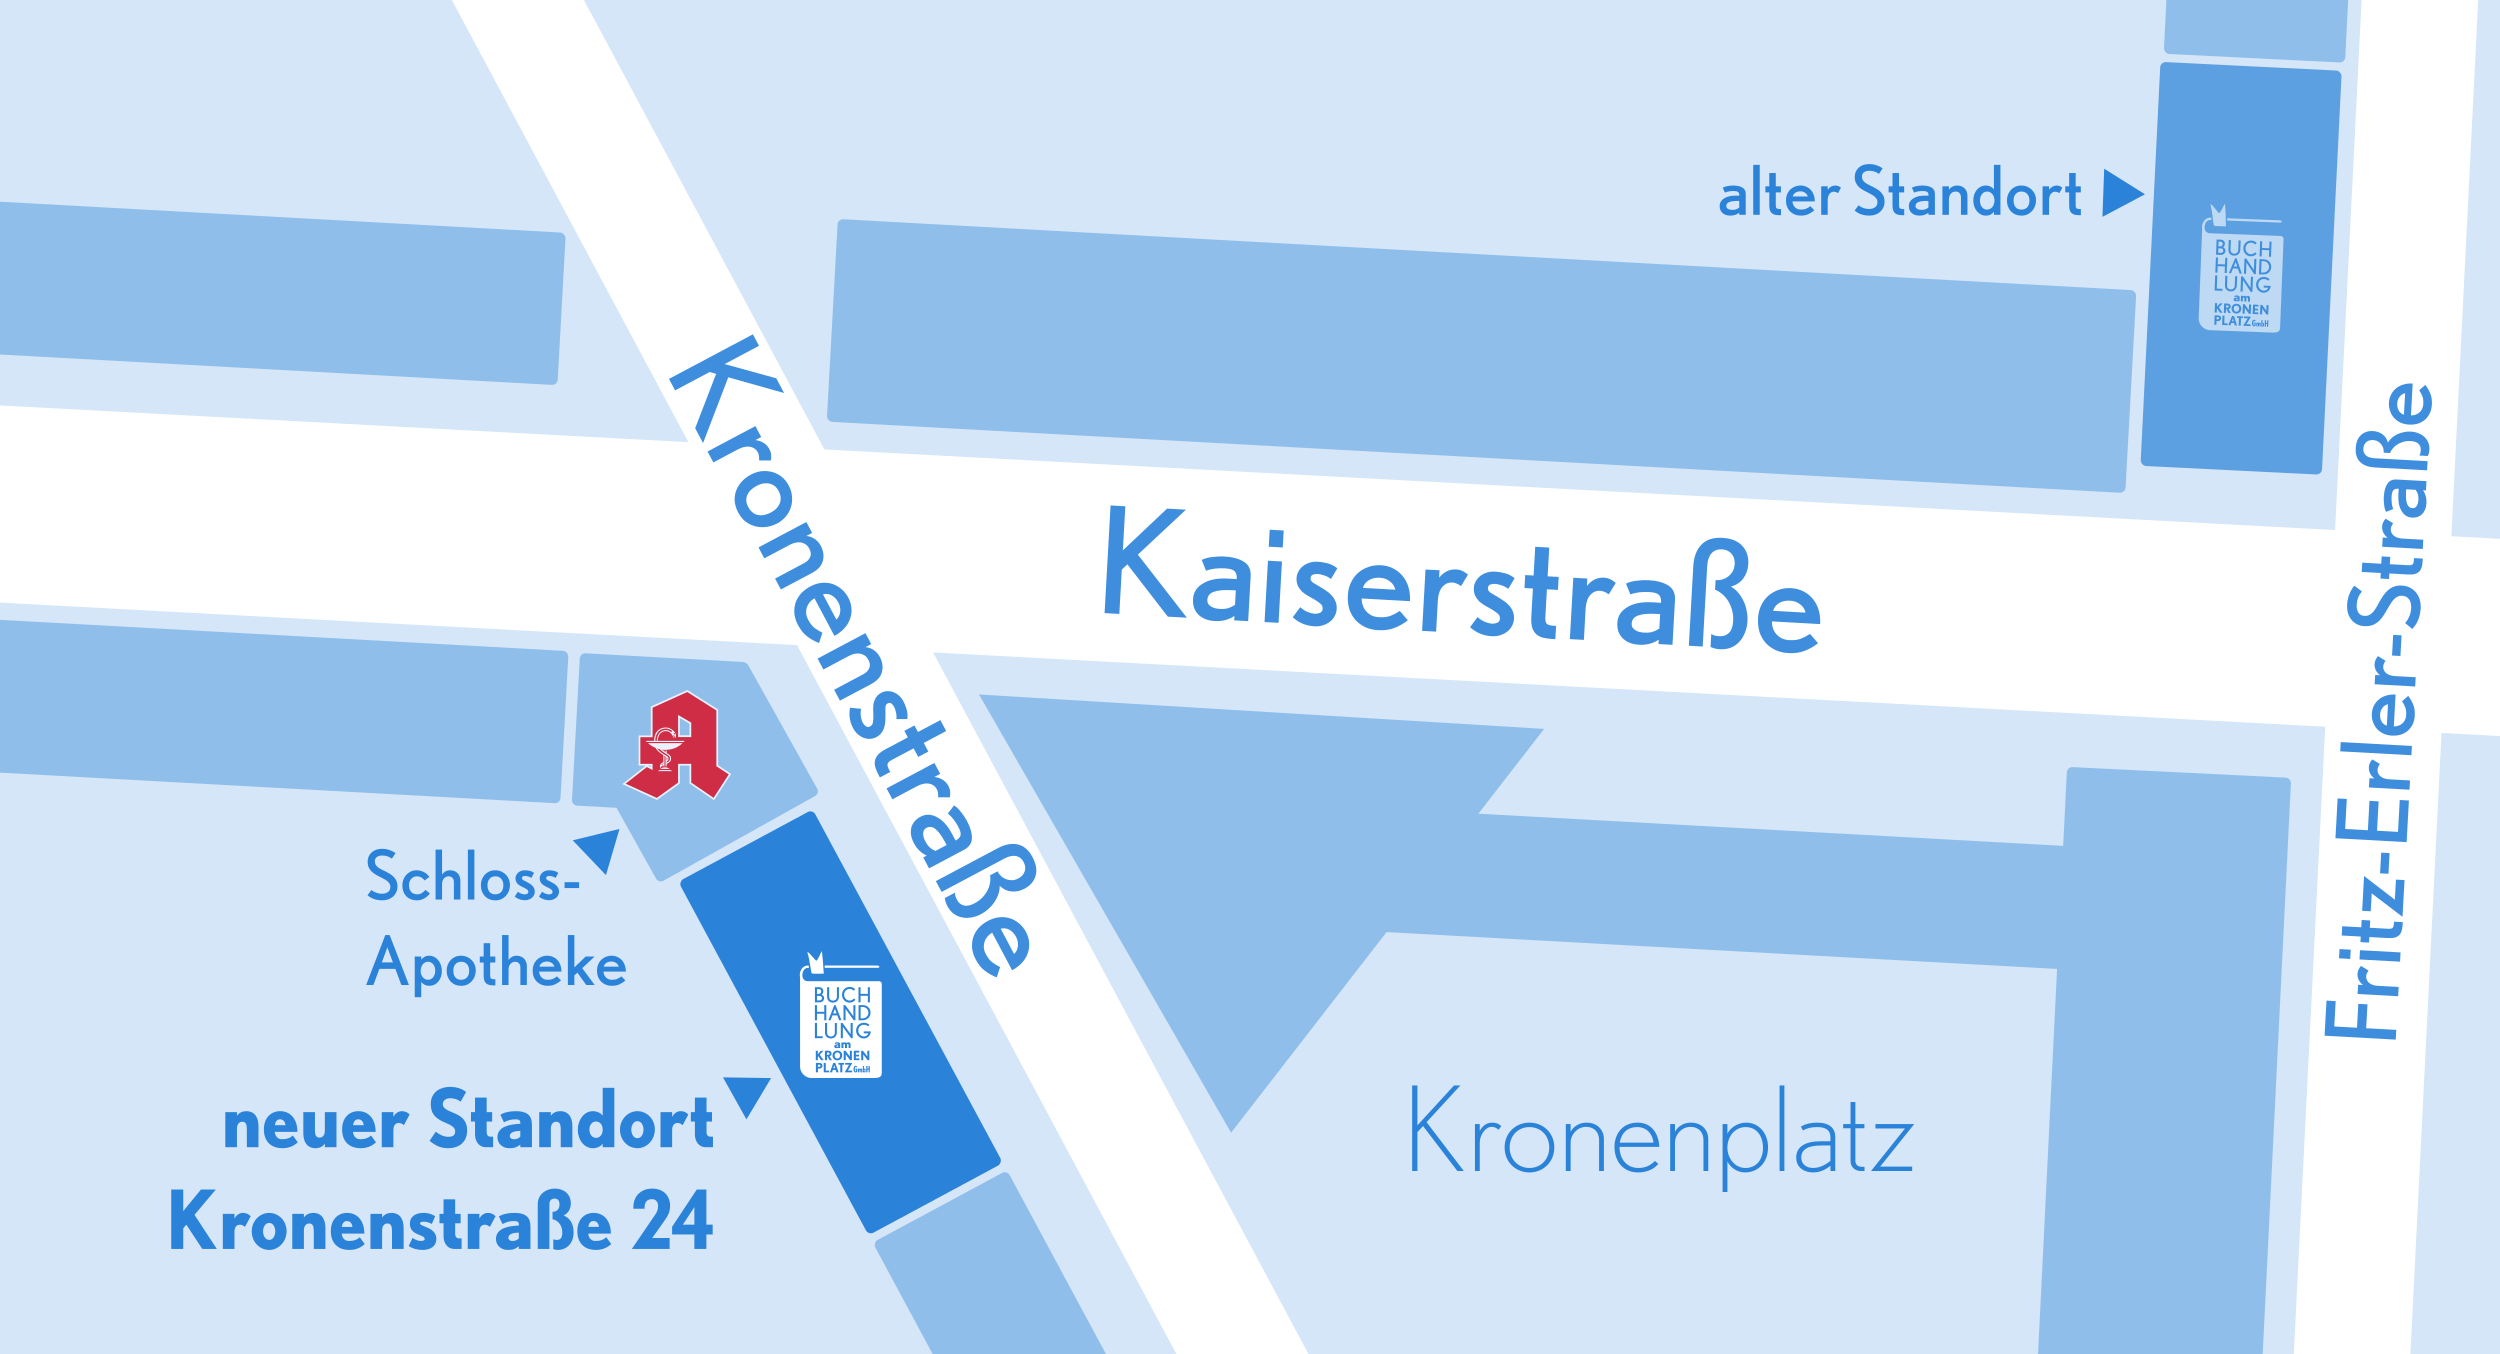 <svg xmlns="http://www.w3.org/2000/svg" viewBox="0 0 1920 1040" height="1109.333" width="2048"><rect width="100%" height="100%" fill="#fff" fill-rule="evenodd"/><g transform="translate(622.857 -32.362)"><rect ry="4.325" y="28.322" x="-630.317" height="1048.081" width="1934.919" fill="#2b82d9" fill-opacity=".2"/><g transform="translate(-46 -12)"><rect width="2156.847" height="151.233" x="-638.426" y="385.977" ry="4.292" transform="rotate(3.055)" fill="#fff"/><rect width="488.914" height="117.178" x="-598.984" y="551.314" ry="4.292" transform="rotate(3.149)" fill="#2b82d9" fill-opacity=".4"/><path d="M-127.082 546.102a4.28 4.28 0 0 0-4.52 4.05l-5.964 108.429a4.282 4.282 0 0 0 4.049 4.521l30.127 1.659 30.336 54.289a4.285 4.285 0 0 0 5.841 1.654l116.245-64.953a4.282 4.282 0 0 0 1.654-5.84l-52.86-94.6a4.259 4.259 0 0 0-2.365-1.957 4.257 4.257 0 0 0-1.965-.619l-120.578-6.633z" fill="#2b82d9" fill-opacity=".4"/><rect width="139.401" height="310.596" x="1085.597" y="38.26" ry="4.292" transform="rotate(2.832)" fill="#2b82d9" fill-opacity=".7"/><rect transform="rotate(3.149)" ry="4.292" y="230.662" x="-655.067" height="117.178" width="525.224" fill="#2b82d9" fill-opacity=".4"/><rect width="998.796" height="155.874" x="78.196" y="208.535" ry="4.292" transform="rotate(3.149)" fill="#2b82d9" fill-opacity=".4"/><rect transform="rotate(61.711)" ry="4.292" y="274.012" x="608.842" height="117.178" width="308.362" fill="#2b82d9"/><rect width="308.362" height="117.178" x="923.635" y="273.901" ry="4.292" transform="rotate(61.711)" fill="#2b82d9" fill-opacity=".4"/><rect transform="rotate(61.848)" ry="4.292" y="134.138" x="-357.885" height="89.455" width="1980.148" fill="#fff"/><path d="M175 577.72l193.608 336.554L488.045 760.21l514.936 28.326-15.549 314.328a4.281 4.281 0 0 0 4.074 4.498l163.54 8.09a4.282 4.282 0 0 0 4.497-4.074l23.016-465.29a4.282 4.282 0 0 0-4.074-4.497l-163.537-8.09a4.285 4.285 0 0 0-4.5 4.076l-2.791 56.42L558.53 669.29l50.494-65.133L175 577.72z" fill="#2b82d9" fill-opacity=".4" fill-rule="evenodd"/><rect width="1980.148" height="89.455" x="-474.638" y="-1326.974" ry="4.292" transform="rotate(92.867)" fill="#fff"/><g style="line-height:125%"><path style="-inkscape-font-specification:Nobel" d="M320.04 517.95l-31.048-40.14-4.312 3.963-1.905 34.094-11.327-.632 4.62-82.688 11.326.633-1.892 33.868 33.948-32.077 14.499.81-36.925 34.524 37.629 48.46-14.612-.816zm50.938 2.845l.19-3.398q-6.496 4.41-14.991 3.935-4.418-.247-7.746-1.683-3.215-1.43-5.36-3.708-2.032-2.272-3.007-5.168-.855-3.002-.671-6.286.234-4.191 2.337-7.255 2.216-3.058 5.734-5.02 3.525-2.076 8.232-2.95 4.82-.866 10.258-.562l7.022.392q.24-4.304-1.703-6.117-1.944-1.813-7.268-2.11-8.608-.482-14.644 1.795l-3.288-8.251q1.756-.925 3.832-1.49 2.19-.56 4.475-.773 2.404-.32 4.682-.42 2.278-.1 4.204.007 9.854.55 15.334 4.152 5.486 3.488 5.062 11.077l-1.923 34.434-10.76-.6zm1.285-22.994l-3.059-.17q-9.175-.513-13.933 1.266-4.638 1.673-4.891 6.203-.095 1.7.628 2.99.843 1.183 2.158 2.052 1.428.875 3.108 1.31 1.68.435 3.38.53 1.812.1 3.177.063 1.486-.144 2.864-.408 1.384-.377 2.782-.98 1.516-.711 3.166-1.755l.62-11.1zm25.273-33.584l.727-13.026 10.761.601-.728 13.026-10.76-.601zm-3.234 57.881l2.633-47.12 10.76.6-2.632 47.121-10.761-.6zm55.426-10.084q-.165 2.945-1.556 5.48-1.278 2.543-3.651 4.342-2.26 1.805-5.382 2.767-3.008.968-6.52.772-9.627-.538-16.654-6.952l5.773-7.745q2.812 2.543 5.813 3.733 3.115 1.197 5.04 1.304 2.266.127 4.242-.672 1.982-.911 2.103-3.064.139-2.492-1.818-4.078-1.843-1.58-4.813-3.337-2.202-1.259-4.738-2.65-2.422-1.386-4.48-3.205-1.937-1.926-3.163-4.38-1.22-2.569-1.018-6.193.152-2.719 1.531-5.028 1.385-2.422 3.525-4.12 2.254-1.693 5.143-2.554 2.888-.861 6.173-.678 3.398.19 7.318 1.205 4.034 1.02 7.626 3.834l-4.892 8.249q-2.504-1.958-5.298-2.796-2.787-.951-4.826-1.065-1.926-.108-3.663.477-1.737.585-1.863 2.85-.108 1.926 1.968 3.405 2.196 1.373 5.28 3.136 2.201 1.26 4.498 2.865 2.416 1.498 4.234 3.531 1.937 1.926 3.038 4.601 1.22 2.568 1.03 5.966zm19.228-8.015q-.045 2.838.835 5.387.88 2.548 2.591 4.462 1.711 1.914 4.14 3.185 2.548 1.165 5.607 1.336 5.55.31 9.037-1.086 3.6-1.39 7.024-3.698l6.19 7.164q-4.633 3.604-10.096 5.799-5.35 2.2-12.826 1.783-5.21-.291-9.646-2.243-4.316-2.06-7.537-5.421-3.101-3.468-4.768-8.22-1.546-4.859-1.21-10.862.29-5.21 2.236-9.533 2.066-4.43 5.42-7.537 3.47-3.102 7.988-4.667 4.525-1.679 9.849-1.381 5.323.297 9.514 2.576 4.31 2.173 7.172 5.855 2.982 3.575 4.409 8.54 1.433 4.853 1.11 10.63l-37.04-2.07zm25.828-6.738q-1.018-4.148-4.296-6.49-3.158-2.449-7.69-2.702-4.643-.26-8.281 1.81-3.525 2.076-4.653 5.99l24.92 1.392zm50.402-2.752q-1.85-1.467-3.523-2.015-1.555-.655-3.14-.744-4.531-.253-7.691 3.434-3.04 3.58-3.42 10.376l-1.336 23.9-10.76-.601 2.632-47.12 10.76.6-.316 5.664q5.49-6.738 13.079-6.314 2.832.158 4.82 1.178 2.108.913 4.272 2.852l-5.377 8.79zm40.71 25.113q-.165 2.945-1.556 5.48-1.279 2.542-3.652 4.341-2.26 1.806-5.38 2.767-3.01.969-6.52.772-9.628-.538-16.656-6.952l5.773-7.745q2.812 2.543 5.814 3.734 3.114 1.196 5.04 1.304 2.265.126 4.242-.672 1.982-.912 2.102-3.064.14-2.492-1.817-4.079-1.843-1.58-4.813-3.336-2.202-1.26-4.738-2.651-2.422-1.385-4.48-3.205-1.937-1.926-3.163-4.38-1.22-2.568-1.018-6.193.152-2.719 1.531-5.028 1.385-2.422 3.525-4.12 2.254-1.692 5.142-2.554 2.89-.86 6.174-.677 3.398.19 7.318 1.204 4.034 1.02 7.626 3.835l-4.892 8.248q-2.504-1.958-5.298-2.796-2.787-.95-4.826-1.065-1.926-.107-3.663.478-1.737.584-1.863 2.85-.108 1.925 1.968 3.405 2.196 1.372 5.279 3.135 2.202 1.26 4.499 2.865 2.416 1.498 4.234 3.532 1.937 1.926 3.038 4.6 1.22 2.568 1.03 5.967zm31.772 15.523q-.46.088-.8.069l-1.019-.057q-4.078-.228-7.33-.978-3.14-.743-5.311-2.569-2.17-1.825-3.246-4.953-1.069-3.241-.777-8.452l1.22-21.861-6.456-.36.557-9.969 6.457.361 1.234-22.088 10.76.602-1.234 22.087 8.496.475-.557 9.968-8.495-.475-1.203 21.521q-.209 3.738 1.194 5.067 1.523 1.22 5.147 1.423l1.133.064q.453.025.8-.07l-.57 10.195zm41.01-34.295q-1.85-1.468-3.524-2.016-1.554-.654-3.14-.743-4.53-.253-7.69 3.433-3.041 3.58-3.421 10.376l-1.335 23.9-10.76-.6 2.632-47.121 10.76.601-.316 5.663q5.49-6.738 13.078-6.314 2.832.159 4.82 1.179 2.108.913 4.272 2.852l-5.376 8.79zM696.852 539l.19-3.397q-6.496 4.409-14.991 3.934-4.418-.246-7.747-1.682-3.215-1.43-5.36-3.708-2.032-2.273-3.006-5.168-.855-3.002-.672-6.287.234-4.19 2.337-7.255 2.216-3.057 5.735-5.02 3.524-2.075 8.232-2.948 4.82-.867 10.257-.564l7.023.393q.24-4.305-1.703-6.118-1.944-1.813-7.268-2.11-8.609-.48-14.644 1.795l-3.289-8.25q1.756-.925 3.833-1.491 2.19-.56 4.474-.773 2.404-.32 4.682-.42 2.279-.1 4.204.008 9.855.55 15.335 4.152 5.486 3.488 5.062 11.077l-1.924 34.434-10.76-.601zm1.284-22.993l-3.058-.171q-9.175-.513-13.933 1.267-4.638 1.672-4.892 6.203-.094 1.7.629 2.99.843 1.183 2.158 2.052 1.428.875 3.108 1.31 1.68.434 3.38.53 1.811.1 3.177.063 1.485-.144 2.863-.408 1.385-.377 2.782-.98 1.517-.712 3.166-1.756l.62-11.1zm67.078 5.224q-.279 4.984-1.986 9.093-1.593 4.115-4.369 7.028-2.663 2.919-6.496 4.41-3.833 1.49-8.363 1.236-3.738-.209-7.174-1.764l.557-9.968q1.428.875 2.995 1.304 1.687.321 3.272.41 4.531.253 7.3-2.547 2.884-2.793 3.238-9.136.272-4.87-.979-8.917-1.244-4.16-3.345-7.232-2.101-3.071-4.718-5.036-2.498-2.07-4.845-2.77l.418-7.476.906.05q2.152.121 4.462-.545 2.316-.78 4.33-2.258 2.02-1.592 3.4-3.9 1.384-2.423 1.562-5.595.114-2.038-.345-3.996-.459-1.957-1.736-3.505-1.157-1.656-3.146-2.676-1.988-1.02-4.82-1.178-4.757-.266-7.785 3.087-2.908 3.247-3.269 9.703l-3.455 61.846-10.647-.595 3.41-61.053q.595-10.647 6.147-16.473 5.559-5.939 16.093-5.35 10.308.576 15.34 6.084 5.146 5.514 4.672 14.009-.355 6.343-3.799 11.037-3.324 4.586-9.554 6.283 3.303 1.89 5.75 4.866 2.447 2.978 4.07 6.477 1.622 3.5 2.313 7.401.804 3.908.596 7.646zm18.775.368q-.045 2.838.835 5.387.88 2.548 2.591 4.462 1.712 1.914 4.14 3.186 2.548 1.164 5.607 1.335 5.55.31 9.037-1.086 3.6-1.39 7.024-3.698l6.19 7.164q-4.633 3.604-10.096 5.799-5.35 2.2-12.825 1.783-5.21-.291-9.647-2.243-4.316-2.06-7.537-5.421-3.101-3.468-4.767-8.22-1.547-4.859-1.212-10.862.292-5.21 2.237-9.533 2.066-4.43 5.42-7.537 3.47-3.102 7.988-4.667 4.525-1.679 9.849-1.381 5.324.297 9.514 2.576 4.31 2.173 7.172 5.855 2.982 3.575 4.409 8.54 1.433 4.853 1.11 10.63l-37.04-2.07zm25.828-6.738q-1.018-4.148-4.296-6.49-3.158-2.449-7.69-2.702-4.643-.26-8.281 1.81-3.525 2.076-4.652 5.99l24.92 1.392z" font-weight="400" font-size="60" font-family="Nobel" letter-spacing="0" word-spacing="0" fill="#2b82d9" fill-opacity=".9"/></g><g style="line-height:125%"><path style="-inkscape-font-specification:Nobel" d="M-42.963 373.24l16.098-41.734-4.957-1.443-26.58 14.125-4.692-8.83L1.369 301.1l4.692 8.83-26.403 14.031 39.684 10.96 6.006 11.303-42.888-12.088-19.37 50.495-6.053-11.392zm49.039 24.728q.262-2.064-.089-3.576-.215-1.471-.872-2.708-1.877-3.532-6.1-4.232-4.087-.66-9.385 2.156l-18.633 9.902-4.458-8.39L3.274 371.6l4.458 8.388-4.415 2.347q7.587 1.064 10.73 6.98 1.174 2.208 1.312 4.173.274 2.006-.2 4.523l-9.083-.043zm14.123 48.312q-4.15 2.205-8.61 2.763-4.325.6-8.423-.506-4.052-1.018-7.471-3.617-3.332-2.647-5.584-6.885-2.159-4.062-2.664-8.21-.417-4.195.83-8.028 1.335-3.88 4.204-7.218 2.87-3.336 7.374-5.73 3.708-1.97 7.81-2.564 4.147-.506 8.063.47 4.005.93 7.425 3.53 3.42 2.598 5.719 6.925 2.299 4.327 2.54 8.616.375 4.33-.871 8.163-1.2 3.922-3.94 7.077-2.694 3.243-6.402 5.214zm-5.082-8.284q5.387-2.863 6.976-7.331 1.589-4.468-.992-9.325-1.267-2.384-3.136-3.77-1.868-1.385-4.162-1.865-2.158-.438-4.653-.018-2.36.46-4.743 1.728-5.564 2.956-7.382 7.207-1.771 4.338.716 9.018 1.502 2.826 3.417 4.3 1.963 1.561 4.209 1.953 2.293.48 4.741-.028 2.536-.555 5.009-1.87zm3.276 50.701l22.34-11.872q3.356-1.784 4.584-4.588 1.316-2.85-.608-6.471-1.267-2.384-3.13-3.546-1.816-1.073-3.88-1.335-2.018-.174-4.107.37-2 .497-3.678 1.389l-19.78 10.511-4.459-8.389 36.736-19.521 4.458 8.389-4.416 2.346q3.588.358 6.456 2.345 2.867 1.987 4.557 5.166 3.144 5.916 1.63 11.59-1.427 5.628-8.315 9.288l-23.93 12.717-4.458-8.389zm30.239 15.136q-2.161 1.262-3.681 3.089t-2.183 3.99q-.662 2.164-.513 4.576.285 2.454 1.552 4.838 2.3 4.327 4.944 6.32 2.69 2.08 5.994 3.608l-2.576 7.937q-4.833-1.848-8.981-4.966-4.102-3.03-7.199-8.858-2.158-4.062-2.71-8.298-.418-4.195.647-8.158 1.2-3.922 4.022-7.347 2.958-3.384 7.639-5.87 4.062-2.16 8.21-2.665 4.282-.464 8.157.648 3.922 1.2 7.165 3.893 3.331 2.646 5.537 6.796t2.4 8.35q.328 4.243-1.142 8.082-1.335 3.88-4.429 7.222-3.005 3.296-7.508 5.69l-15.345-28.877zm16.87 16.402q2.662-2.66 2.932-6.202.405-3.499-1.472-7.031-1.924-3.62-5.145-5.42-3.173-1.71-6.64-.774l10.324 19.427zm-1.741 53.835l22.342-11.872q3.355-1.783 4.583-4.587 1.316-2.851-.608-6.472-1.267-2.384-3.13-3.545-1.816-1.074-3.88-1.336-2.018-.173-4.107.37-2 .498-3.678 1.39l-19.78 10.51-4.459-8.388 36.735-19.522 4.458 8.39-4.415 2.346q3.588.358 6.455 2.345 2.868 1.986 4.557 5.165 3.144 5.917 1.63 11.591-1.426 5.627-8.314 9.288L68.22 582.46l-4.459-8.39zm32.466 36.375q-2.296 1.22-4.843 1.328-2.5.197-4.94-.772-2.393-.88-4.543-2.795-2.103-1.826-3.558-4.564-3.988-7.506-2.358-15.733l8.475.819q-.634 3.281-.162 6.088.52 2.895 1.317 4.396.938 1.766 2.443 2.892 1.592 1.079 3.27.187 1.943-1.032 2.246-3.232.35-2.111.32-5.152-.056-2.236-.164-4.783-.061-2.459.372-4.84.568-2.34 1.86-4.386 1.379-2.092 4.205-3.594 2.12-1.126 4.49-1.14 2.459-.061 4.716.778 2.305.927 4.273 2.712 1.968 1.785 3.328 4.346 1.408 2.65 2.433 6.068 1.07 3.508.588 7.501l-8.453.076q.334-2.782-.31-5.271-.555-2.536-1.4-4.126-.797-1.501-2.03-2.544-1.234-1.043-3-.105-1.502.798-1.67 3.04-.033 2.281.045 5.41.055 2.236-.107 4.7-.027 2.507-.73 4.806-.569 2.34-2.084 4.39-1.38 2.093-4.029 3.5zm2.75 30.959q-.276-.306-.417-.571l-.422-.795q-1.69-3.18-2.61-5.975-.872-2.707-.485-5.177.386-2.47 2.254-4.708 1.956-2.286 6.018-4.444l17.043-9.057-2.675-5.033 7.771-4.13 2.675 5.033 17.22-9.15 4.458 8.389-17.22 9.15 3.52 6.623-7.771 4.13-3.52-6.623-16.778 8.916q-2.914 1.549-3.275 3.213-.226 1.705 1.275 4.531l.47.883q.187.353.416.571l-7.947 4.224zm44.58 15.272q.262-2.064-.089-3.577-.215-1.47-.872-2.707-1.877-3.532-6.1-4.232-4.087-.66-9.385 2.156l-18.633 9.902-4.458-8.39 36.735-19.52 4.458 8.388-4.415 2.346q7.587 1.065 10.73 6.981 1.174 2.208 1.312 4.173.274 2.006-.2 4.523l-9.083-.043zm-11.347 46.2l2.65-1.408q-6.29-2.886-9.81-9.508-1.83-3.444-2.267-6.61-.39-3.077.35-5.735.786-2.569 2.525-4.625 1.873-2.015 4.434-3.376 3.268-1.736 6.538-1.549 3.317.276 6.403 2.033 3.174 1.71 5.98 4.862 2.855 3.24 5.107 7.478l2.91 5.475q3.355-1.783 3.835-4.076.48-2.294-1.726-6.444-3.566-6.711-8.037-10.224l4.72-6.246q1.5.902 2.874 2.21 1.422 1.397 2.625 3.022 1.339 1.667 2.454 3.339 1.115 1.672 1.913 3.173 4.082 7.683 3.868 13.46-.126 5.728-6.043 8.872l-26.845 14.266-4.458-8.389zm17.926-9.526l-1.267-2.384q-3.8-7.153-7.314-9.929-3.379-2.734-6.91-.857-1.325.704-1.968 1.838-.508 1.176-.563 2.564-.008 1.476.43 2.942.44 1.465 1.144 2.79.75 1.413 1.402 2.425.787 1.054 1.615 1.973.916.872 2.009 1.65 1.228.82 2.768 1.587l8.654-4.599zm26.676 52.968q-3.886 2.064-7.763 2.653-3.83.676-7.294-.088-3.417-.675-6.29-2.885t-4.75-5.743q-1.549-2.914-1.944-6.215l7.771-4.13q-.008 1.477.384 2.854.527 1.419 1.184 2.655 1.877 3.532 5.253 4.343 3.422.9 8.367-1.728 3.797-2.018 6.278-4.809 2.569-2.837 3.926-5.823 1.358-2.986 1.644-5.857.422-2.828-.122-4.917l5.828-3.098.376.707q.891 1.678 2.448 3.115 1.645 1.391 3.68 2.235 2.121.798 4.492.783 2.459-.06 4.932-1.375 1.589-.844 2.856-2.084 1.266-1.239 1.851-2.909.72-1.628.582-3.593t-1.312-4.172q-1.97-3.71-5.881-4.462-3.776-.712-8.809 1.963l-48.215 25.622-4.41-8.3 47.596-25.294q8.3-4.411 15.228-2.883 7.015 1.481 11.38 9.693 4.27 8.036 2.413 14.345-1.81 6.397-8.432 9.917-4.945 2.628-10.057 2.173-4.975-.413-9.099-4.337.083 3.353-1.045 6.557-1.128 3.205-3.027 6.025-1.898 2.82-4.525 5.123-2.58 2.39-5.494 3.939zm8.292 14.326q-2.16 1.261-3.68 3.088-1.521 1.828-2.183 3.991-.662 2.164-.513 4.576.285 2.453 1.552 4.838 2.3 4.327 4.943 6.319 2.691 2.08 5.995 3.609l-2.577 7.937q-4.832-1.848-8.98-4.966-4.102-3.03-7.2-8.858-2.158-4.062-2.71-8.298-.418-4.195.647-8.158 1.2-3.922 4.023-7.347 2.958-3.384 7.638-5.871 4.062-2.159 8.21-2.664 4.283-.464 8.158.647 3.922 1.2 7.165 3.893 3.331 2.646 5.537 6.797 2.205 4.15 2.399 8.35.329 4.242-1.142 8.081-1.335 3.88-4.428 7.223-3.005 3.295-7.509 5.689l-15.345-28.876zm16.87 16.402q2.663-2.661 2.933-6.202.405-3.5-1.472-7.032-1.924-3.62-5.145-5.42-3.174-1.71-6.64-.774l10.324 19.428z" font-weight="400" font-size="100" font-family="Nobel" letter-spacing="0" word-spacing="0" fill="#2b82d9" fill-opacity=".9"/></g><g style="line-height:125%"><path style="-inkscape-font-specification:Nobel" d="M1215.864 832.692l17.449.96 1.01-18.348 7.039.388-1.01 18.347 23.14 1.273-.412 7.489-54.667-3.008 1.483-26.96 7.04.388-1.072 19.47zm26.324-42.942q-.969 1.224-1.33 2.331-.432 1.028-.49 2.076-.165 2.996 2.274 5.083 2.369 2.008 6.862 2.255l15.801.87-.391 7.114-31.153-1.714.391-7.114 3.744.206q-4.457-3.626-4.181-8.643.103-1.872.776-3.187.603-1.394 1.883-2.826l5.814 3.55zm-14.081-8.923l-8.612-.474.391-7.114 8.612.474-.391 7.114zm38.267 2.105l-31.153-1.714.392-7.114 31.152 1.714-.39 7.114zm2.046-30.372q.06.304.047.529l-.037.674q-.148 2.696-.642 4.847-.49 2.076-1.695 3.512-1.206 1.436-3.273 2.148-2.143.709-5.587.52l-14.453-.796-.235 4.269-6.59-.363.235-4.268-14.603-.804.391-7.114 14.603.803.309-5.616 6.59.362-.31 5.617 14.23.783q2.47.136 3.348-.792.807-1.008.939-3.404l.04-.749q.017-.3-.046-.528l6.74.37zm-6.902-17.885q.433.324.645.56.216.163.283.317l.02-.375.021-.374q-.059-.304-.046-.528l.79-14.379 6.59.363-1.553 28.232-22.924-17.485q-.432-.325-.574-.483-.14-.158-.208-.312.067.154.055.379l-.046.824-.704 12.805-6.59-.362 1.47-26.735 22.771 17.553zm-4.048-19.251l-6.441-.354.873-15.876 6.44.354-.873 15.876zm13.955-24.298l-54.667-3.008 1.68-30.554 7.04.388-1.269 23.065 17.449.96 1.24-22.541 7.04.387-1.24 22.541 16.1.886 1.347-24.488 7.04.387-1.76 31.977zm-20.51-59.998q-.969 1.224-1.33 2.33-.432 1.029-.49 2.077-.165 2.996 2.274 5.083 2.369 2.008 6.862 2.255l15.8.87-.39 7.114-31.153-1.714.391-7.115 3.744.206q-4.457-3.625-4.181-8.642.103-1.873.776-3.188.603-1.394 1.883-2.825l5.814 3.55zm24.182-6.745l-54.667-3.008.391-7.114 54.667 3.008-.391 7.114zm-13.504-22.139q1.876.028 3.56-.555 1.685-.583 2.95-1.715 1.263-1.133 2.103-2.739.769-1.685.88-3.707.202-3.67-.723-5.974-.92-2.38-2.449-4.642l4.733-4.096q2.385 3.06 3.839 6.671 1.458 3.536 1.186 8.478-.19 3.445-1.478 6.379-1.358 2.854-3.579 4.986-2.291 2.052-5.432 3.156-3.21 1.025-7.18.807-3.444-.19-6.303-1.474-2.93-1.363-4.986-3.58-2.052-2.29-3.09-5.277-1.112-2.99-.919-6.51.194-3.52 1.698-6.291 1.434-2.85 3.867-4.745 2.362-1.973 5.644-2.92 3.207-.95 7.026-.74l-1.347 24.488zm-4.47-17.07q-2.74.675-4.287 2.843-1.617 2.09-1.782 5.085-.169 3.07 1.201 5.474 1.374 2.329 3.962 3.072l.907-16.475zm-1.846-33.32q-.97 1.223-1.33 2.33-.433 1.028-.49 2.076-.165 2.996 2.274 5.083 2.368 2.008 6.861 2.255l15.801.87-.391 7.114-31.153-1.714.392-7.114 3.744.206q-4.458-3.626-4.182-8.643.103-1.872.777-3.187.602-1.394 1.883-2.826l5.814 3.55zm11.393-3.682l-6.44-.354.874-15.876 6.44.354-.873 15.876zm1.1-54.112q3.67.202 6.441 1.707 2.772 1.505 4.666 3.937 1.823 2.354 2.703 5.482.809 3.049.619 6.494-.23 4.194-1.651 8.171-1.417 3.904-4.772 7.55l-5.532-4.586q1.036-1.07 1.859-2.377.827-1.381 1.433-2.85.607-1.469.989-2.95.311-1.56.39-2.983.23-4.194-1.502-6.843-1.728-2.724-5.622-2.938-1.722-.095-3.111.58-1.465.67-2.658 1.881-1.264 1.133-2.332 2.801-1.065 1.594-2.062 3.342-1.658 2.838-3.313 5.602-1.65 2.688-3.72 4.828-2.146 2.135-4.916 3.335-2.845 1.195-6.74.98-2.995-.164-5.483-1.352-2.56-1.268-4.32-3.393-1.832-2.204-2.72-5.182-.887-2.978-.686-6.648.227-4.119 1.627-7.722 1.404-3.679 3.828-6.775l5.918 4.382q-2.012 2.443-2.893 4.798-.955 2.351-1.145 5.796-.177 3.22 1.268 5.628t4.59 2.581q2.247.124 3.869-.688 1.626-.887 2.985-2.39 1.29-1.582 2.532-3.692 1.168-2.114 2.581-4.59 1.251-2.26 2.798-4.428 1.475-2.247 3.521-3.937 1.975-1.77 4.583-2.753 2.533-.987 5.978-.797zm16.013-20.716q.059.304.046.528l-.037.674q-.148 2.696-.642 4.847-.49 2.077-1.696 3.513-1.205 1.436-3.273 2.148-2.142.708-5.587.519l-14.453-.795-.235 4.268-6.59-.362.235-4.269-14.603-.803.392-7.114 14.603.803.309-5.617 6.59.363-.31 5.617 14.23.782q2.47.136 3.348-.792.806-1.007.938-3.403l.041-.75q.017-.299-.046-.528l6.74.371zm-22.696-27.092q-.97 1.223-1.33 2.33-.433 1.028-.49 2.076-.165 2.996 2.274 5.083 2.368 2.008 6.861 2.255l15.801.87-.391 7.114-31.153-1.714.391-7.114 3.745.206q-4.458-3.626-4.182-8.643.103-1.872.777-3.187.602-1.394 1.883-2.826l5.814 3.55zm25.2-25.259l-2.247-.123q2.919 4.292 2.61 9.908-.16 2.92-1.108 5.122-.943 2.126-2.448 3.546-1.501 1.344-3.415 1.99-1.984.567-4.156.448-2.77-.153-4.797-1.541-2.023-1.464-3.322-3.788-1.375-2.33-1.954-5.441-.576-3.186-.378-6.781l.255-4.643q-2.846-.157-4.043 1.13-1.198 1.286-1.391 4.805-.313 5.692 1.195 9.68l-5.453 2.18q-.612-1.16-.987-2.534-.371-1.447-.514-2.957-.213-1.59-.28-3.095-.067-1.506.003-2.78.359-6.514 2.736-10.14 2.303-3.628 7.32-3.352l22.766 1.252-.391 7.114zm-15.202-.836l-.111 2.022q-.334 6.066.845 9.21 1.108 3.066 4.104 3.23 1.123.062 1.976-.416.781-.558 1.355-1.428.578-.945.865-2.056.286-1.11.348-2.234.066-1.198.04-2.101-.096-.982-.272-1.893-.25-.915-.65-1.838-.47-1.003-1.162-2.092l-7.339-.404zm3.416-44.347q3.295.18 6.013 1.306 2.721 1.052 4.648 2.885 1.931 1.759 2.919 4.292.987 2.533.822 5.529-.136 2.47-1.162 4.743l-6.59-.363q.578-.944.86-1.98.211-1.116.269-2.164.165-2.995-1.688-4.825-1.848-1.904-6.041-2.135-3.22-.177-5.895.652-2.75.825-4.78 2.216-2.029 1.39-3.326 3.122-1.368 1.652-1.828 3.204l-4.943-.272.033-.599q.078-1.423-.363-2.95-.517-1.53-1.496-2.86-1.053-1.336-2.58-2.246-1.602-.914-3.7-1.03-1.347-.074-2.64.23-1.294.305-2.318 1.15-1.093.766-1.766 2.081-.674 1.315-.777 3.187-.173 3.146 2.046 5.146 2.148 1.92 6.416 2.155l40.888 2.25-.387 7.04-40.364-2.222q-7.04-.387-10.894-4.054-3.929-3.671-3.546-10.636.375-6.815 4.013-10.145 3.643-3.405 9.26-3.096 4.193.23 7.298 2.505 3.034 2.195 4.16 6.313 1.246-2.185 3.213-3.804 1.967-1.62 4.28-2.694 2.312-1.075 4.891-1.534 2.584-.534 5.055-.398zm.233-12.413q1.876.028 3.56-.556 1.685-.583 2.95-1.715 1.263-1.132 2.103-2.739.769-1.685.88-3.707.202-3.67-.723-5.974-.92-2.379-2.449-4.641l4.732-4.097q2.386 3.061 3.84 6.671 1.458 3.536 1.186 8.478-.19 3.445-1.478 6.379-1.359 2.855-3.58 4.986-2.29 2.052-5.43 3.156-3.212 1.025-7.181.807-3.445-.19-6.304-1.474-2.929-1.363-4.985-3.579-2.053-2.291-3.09-5.278-1.113-2.99-.919-6.51.194-3.52 1.698-6.291 1.434-2.85 3.867-4.745 2.362-1.973 5.644-2.92 3.207-.95 7.026-.74l-1.347 24.489zm-4.47-17.072q-2.74.676-4.287 2.844-1.617 2.09-1.782 5.085-.169 3.07 1.201 5.474 1.374 2.33 3.962 3.072l.907-16.475z" font-weight="400" font-size="39.666" font-family="Nobel" letter-spacing="0" word-spacing="0" fill="#2b82d9" fill-opacity=".9"/></g><g style="line-height:125%"><path style="-inkscape-font-specification:'Nobel Light'" d="M547.365 943.714l-28.62-37.53 25.92-28.17h-4.86l-28.08 30.6v-30.6h-4.05v65.7h4.05v-29.88l4.32-4.68 26.37 34.56h4.95zm28.781-34.47c-2.16-2.07-4.23-2.7-7.11-2.7-4.41 0-7.83 2.97-9.45 6.48v-5.4h-3.69v36.09h3.69v-21.96c0-5.58 4.32-11.97 9.09-11.97 2.25 0 3.78.81 5.31 2.25l2.16-2.79zm40.694 16.38c0-11.25-8.55-19.08-19.08-19.08-10.53 0-19.08 7.83-19.08 19.08 0 11.25 8.55 19.17 19.08 19.17 10.53 0 19.08-7.92 19.08-19.17zm-3.87 0c0 9.09-6.48 15.75-15.21 15.75s-15.21-6.66-15.21-15.75 6.48-15.66 15.21-15.66 15.21 6.57 15.21 15.66zm41.96 18.09v-24.39c0-7.2-4.95-12.78-13.41-12.78-5.31 0-9.9 2.79-12.15 7.02v-5.94h-3.69v36.09h3.69v-22.14c0-5.49 4.86-11.79 11.97-11.79 6.3 0 9.9 4.32 9.9 10.08v23.85h3.69zm42.595-18.54c-.45-9.27-5.22-18.63-16.74-18.63-11.97 0-17.73 9.18-17.73 18.54 0 10.35 5.94 19.71 18.27 19.71 7.65 0 12.87-3.42 15.39-6.57l-2.61-2.25c-3.33 3.42-7.29 5.4-12.6 5.4-9.27 0-14.49-7.02-14.58-16.2h30.6zm-4.5-3.24h-25.92c.99-6.48 5.04-11.97 13.5-11.97 8.01 0 11.97 6.39 12.42 11.97zm42.062 21.78v-24.39c0-7.2-4.95-12.78-13.41-12.78-5.31 0-9.9 2.79-12.15 7.02v-5.94h-3.69v36.09h3.69v-22.14c0-5.49 4.86-11.79 11.97-11.79 6.3 0 9.9 4.32 9.9 10.08v23.85h3.69zm45.924-18.27c0-9.99-6.39-18.9-16.92-18.9-6.48 0-12.33 4.14-14.31 8.55v-7.47h-3.69v52.2h3.69v-23.58c1.98 4.41 7.2 8.55 13.5 8.55 9.63 0 17.73-7.2 17.73-19.35zm-3.87.27c0 9.63-5.4 15.66-13.5 15.66-8.28 0-13.86-7.65-13.86-15.57 0-8.91 5.94-15.84 14.04-15.84 8.82 0 13.32 7.38 13.32 15.75zm16.409 18v-65.7h-3.69v65.7h3.69zm39.05 0v-26.19c0-6.57-4.23-10.98-13.95-10.98-4.95 0-9.09 1.08-12.42 2.97l1.53 3.06c2.97-1.8 6.48-2.61 10.89-2.61 5.04 0 10.26 1.17 10.26 7.92v2.97h-7.38c-11.97 0-18.9 4.14-18.9 12.6 0 7.38 5.85 11.34 12.96 11.34 5.67 0 10.26-2.52 13.32-5.22v4.14h3.69zm-3.69-7.83c-3.15 2.7-8.01 5.49-13.32 5.49-5.04 0-9.09-2.88-9.09-7.92 0-6.66 5.58-9.36 15.39-9.36h7.02v11.79zm26.17 7.83v-3.24h-2.25c-3.24 0-4.77-2.25-4.77-4.32v-25.29h6.93v-3.24h-6.93v-16.92h-3.69v16.92h-5.67v3.24h5.67v25.2c0 4.41 3.15 7.65 8.1 7.65h2.61zm38.21-36.09H863.5v3.42h22.68l-26.1 32.67h31.59v-3.42H867.1l26.19-32.67z" font-weight="300" font-size="40.008" font-family="Nobel" letter-spacing="0" word-spacing="0" fill="#2b82d9"/></g><g opacity=".8"><path d="M-45.982 599.371v10.975l-10.118.043v-16.908l10.118 5.89zm-29.725 11.139l-9.358.035v20.476h9.397v4.683l-4.435-2.213-16.273 12.782 23.886 10.905 16.408-11.742-.01-14.454 10.12.004v14.348l17.128 11.773 11.65-17.981-9.47-6.335v-42.775l-22.378-14.193-26.665 12.025v22.662h0z" fill="none" stroke="#fff" stroke-width="2.683" stroke-miterlimit="3.864"/><path d="M-75.68 587.868l26.603-12.041 22.377 14.141v42.842l9.525 6.3-11.675 17.99-17.147-11.739V630.99h-10.08v14.419l-16.382 11.76-23.943-10.921 16.29-12.784 4.432 2.263v-4.737h-9.382v-20.442h9.383v-22.68m19.616 5.622v16.92h10.066v-11.063l-10.066-5.857z" fill="#df091d"/><path d="M-68.481 620.13c.36.294.702.569 1.04.82l.018-.127h.85v.757c.285.2.566.369.831.543l.006-1.3h.85l.013 1.872c2.222 1.43 3.509 2.242 3.388 4.557-.206 2.824-3.414 3.7-3.392 3.683l-.01 1.946h-.85v-7.533a27.3 27.3 0 0 0-.824-.537l-.012 8.07h-.85l-.002-.824c-1.254.612-1.682 1.241-2.455 2.304-.484-3.097.783-3.85 2.46-4.733l-.003-5.345c-1.907-1.209-4.32-2.888-6.094-5.597a21.308 21.308 0 0 1-5.656-3.58l26.44.005c-3.475 3.429-8.037 5.141-13.462 5.138-.786 0-1.517-.017-2.286-.12m-5.97-6.791l-6.461-.006c.224.26.564.615.806.872l28.3-.009c.242-.272.53-.58.756-.868l-20.553.005c0-4.732 2.633-7.43 6.154-7.448 3.11.102 4.361 1.954 6.006 5.162.236.46.516.327.316-.18-.128-.32-.683-1.614-.519-1.915l.258-.052c.234.141.753 1.344.864 1.642.5 1.601 2.168-2.206-1.436-5.275-1.472-1.155-3.223-2.159-5.54-2.152-4.036 0-8.955 2.379-8.951 10.224m12.871 22.436l-9.093-.005c-.21.257-.402.548-.548.836l10.223.006a3.631 3.631 0 0 0-.582-.837m-8.18-.859l7.294.004c-.982-.724-2.334-1.241-3.72-1.241-1.43 0-2.59.418-3.573 1.237m10.4-26.825c-.166-.289-.124-.627.095-.755.221-.126.536.006.704.294.166.29.124.629-.097.757-.22.128-.535-.005-.702-.296m-13.04 5.286h-1.157s-.369-6.346 4.517-8.688c4.906-2.206 8.391 1.095 8.391 1.095l-.716.921s-2.906-3.025-7.163-.904c-4.186 2.188-3.871 7.576-3.871 7.576m4.979 17.162c-.141.073-1.201.605-1.556 1.471 0 0 .835-.559 1.55-.846h.011l-.005-.625m2.535-2.339s.974-.508.535-1.573a2.278 2.278 0 0 0-.523-.633l-.012 2.206m-5.144-8.374c-.698-.154-1.39-.35-2.063-.58 4.671 5.46 8.059 4.932 8.634 7.501.132.738-.014 1.701-1.394 2.42l-.026.87s1.938-.527 2.462-2.413c.66-3.448-2.914-3.326-7.613-7.798" fill="#fff"/></g><path d="M-101.098 680.985l-5.195 17.73-5.196 17.732-12.758-13.365-12.757-13.365 17.953-4.366z" fill="#2b82d9"/><g style="line-height:125%"><path style="-inkscape-font-specification:Nobel" d="M-271.605 725.074q0 2.572-.945 4.567t-2.572 3.413q-1.575 1.365-3.728 2.1-2.1.682-4.515.682-2.94 0-5.775-.84-2.782-.84-5.46-3.045l2.993-4.042q.787.682 1.732 1.207.998.525 2.048.893 1.05.367 2.1.577 1.102.158 2.1.158 2.94 0 4.725-1.313 1.837-1.312 1.837-4.042 0-1.208-.525-2.153-.525-.997-1.417-1.785-.84-.84-2.048-1.522-1.155-.683-2.415-1.313-2.047-1.05-4.042-2.1-1.943-1.05-3.518-2.415-1.575-1.417-2.52-3.307-.945-1.943-.945-4.673 0-2.1.735-3.885.788-1.837 2.205-3.15 1.47-1.365 3.518-2.1 2.047-.735 4.62-.735 2.887 0 5.46.84 2.625.84 4.882 2.415l-2.835 4.305q-1.785-1.312-3.465-1.837-1.68-.578-4.095-.578-2.257 0-3.885 1.103-1.627 1.102-1.627 3.307 0 1.575.63 2.678.682 1.102 1.785 1.995 1.155.84 2.677 1.627 1.523.735 3.308 1.628 1.627.787 3.202 1.785 1.628.945 2.888 2.31 1.312 1.312 2.1 3.097.787 1.733.787 4.148zm24.913 5.46q-.787 1.05-1.837 2.047-1.05.945-2.31 1.68t-2.678 1.155q-1.417.42-2.887.42-2.835 0-4.988-.892-2.152-.893-3.622-2.468-1.418-1.575-2.153-3.675-.682-2.1-.682-4.515 0-2.257.787-4.357.788-2.1 2.205-3.675 1.47-1.628 3.465-2.573 2.048-.945 4.568-.945 1.89 0 3.412.525 1.523.473 2.73 1.208 1.26.735 2.1 1.627.893.893 1.47 1.733l-3.622 2.73q-.42-.525-.998-1.103-.577-.577-1.312-1.05-.735-.472-1.68-.735-.893-.315-2.048-.315-1.417 0-2.52.63-1.102.578-1.89 1.523-.787.945-1.207 2.152-.368 1.208-.368 2.415 0 3.465 1.733 5.303 1.732 1.837 4.567 1.837 1.943 0 3.465-.945 1.575-.945 2.888-2.467l3.412 2.73zm18.424 4.672v-13.282q0-2.415-1.207-3.465-1.208-1.103-2.783-1.103-2.047 0-3.57 1.575-1.522 1.523-1.522 4.568v11.707h-4.988v-38.325h4.988v19.11q.84-1.312 2.415-2.257 1.627-.998 3.675-.998 1.68 0 3.15.525t2.52 1.575q1.102.998 1.68 2.573.63 1.522.63 3.57v14.227h-4.988zm10.745 0v-38.325h4.987v38.325h-4.987zm32.332-11.287q0 2.467-.84 4.672-.788 2.153-2.31 3.78-1.47 1.628-3.518 2.573-2.047.892-4.567.892-2.415 0-4.463-.787-2.047-.84-3.517-2.363-1.47-1.575-2.31-3.727-.84-2.153-.84-4.83 0-2.205.735-4.253.787-2.047 2.205-3.622 1.417-1.628 3.465-2.573 2.047-.945 4.62-.945 2.572 0 4.62.945 2.1.893 3.57 2.415 1.522 1.523 2.31 3.57.84 2.048.84 4.253zm-5.093.315q0-3.203-1.68-5.04-1.68-1.838-4.567-1.838-1.418 0-2.52.525-1.103.525-1.89 1.47-.735.893-1.155 2.153-.368 1.207-.368 2.625 0 3.307 1.523 5.197 1.575 1.89 4.357 1.89 1.68 0 2.835-.525 1.208-.525 1.943-1.47.787-.945 1.155-2.205.367-1.312.367-2.782zm24.154 4.882q0 1.365-.577 2.573-.525 1.207-1.575 2.1-.997.892-2.415 1.417-1.365.525-2.992.525-4.463 0-7.875-2.782l2.467-3.728q1.365 1.103 2.783 1.575 1.47.473 2.362.473 1.05 0 1.943-.42.892-.473.892-1.47 0-1.155-.945-1.838-.892-.682-2.31-1.417-1.05-.525-2.257-1.103-1.155-.577-2.153-1.365-.945-.84-1.575-1.942-.63-1.155-.63-2.835 0-1.26.578-2.363.577-1.155 1.522-1.995.998-.84 2.31-1.312 1.313-.473 2.835-.473 1.575 0 3.413.368 1.89.367 3.622 1.575l-2.047 3.937q-1.208-.84-2.52-1.155-1.313-.367-2.258-.367-.892 0-1.68.315-.787.315-.787 1.365 0 .892.997 1.522 1.05.578 2.52 1.313 1.05.525 2.153 1.207 1.155.63 2.047 1.523.945.84 1.523 2.047.63 1.155.63 2.73zm18.612 0q0 1.365-.578 2.573-.525 1.207-1.575 2.1-.997.892-2.415 1.417-1.365.525-2.992.525-4.463 0-7.875-2.782l2.467-3.728q1.365 1.103 2.783 1.575 1.47.473 2.362.473 1.05 0 1.943-.42.892-.473.892-1.47 0-1.155-.945-1.838-.892-.682-2.31-1.417-1.05-.525-2.257-1.103-1.155-.577-2.153-1.365-.945-.84-1.575-1.942-.63-1.155-.63-2.835 0-1.26.578-2.363.577-1.155 1.522-1.995.998-.84 2.31-1.312 1.313-.473 2.835-.473 1.575 0 3.413.368 1.89.367 3.622 1.575l-2.047 3.937q-1.208-.84-2.52-1.155-1.313-.367-2.258-.367-.892 0-1.68.315-.787.315-.787 1.365 0 .892.997 1.522 1.05.578 2.52 1.313 1.05.525 2.153 1.207 1.155.63 2.047 1.523.945.84 1.523 2.047.63 1.155.63 2.73zm4.266-2.73v-4.515h11.13v4.515h-11.13zm-125.36 74.445l-4.62-12.39h-12.233l-4.62 12.39h-5.565l14.7-38.325h3.36l14.805 38.325h-5.827zm-10.448-28.035q-.105-.157-.157-.315 0-.21-.053-.367-.052-.21-.105-.368-.052.158-.105.368-.052.157-.105.367 0 .158-.052.263l-3.99 10.762h8.557l-3.99-10.71zm41.569 17.273q0 2.415-.735 4.515-.683 2.047-1.995 3.622-1.26 1.523-3.045 2.415-1.785.84-3.885.84-1.943 0-3.57-.787-1.575-.788-2.625-2.205v11.76h-4.988V778.99h4.988v2.468q.84-1.208 2.362-2.153 1.575-.945 3.833-.945 2.1 0 3.885.945 1.785.945 3.045 2.573 1.312 1.575 1.995 3.727.735 2.1.735 4.463zm-5.093-.21q0-1.365-.367-2.625-.368-1.26-1.103-2.205-.682-.945-1.732-1.47-.998-.578-2.31-.578-1.313 0-2.363.578-1.05.577-1.785 1.575-.735.945-1.155 2.257-.367 1.26-.367 2.625 0 1.313.367 2.573.42 1.207 1.155 2.152.735.945 1.733 1.523 1.05.577 2.362.577 1.313 0 2.363-.577 1.05-.578 1.732-1.523.735-.997 1.103-2.257.367-1.26.367-2.625zm31.143-.315q0 2.467-.84 4.672-.788 2.153-2.31 3.78-1.47 1.628-3.518 2.573-2.047.892-4.567.892-2.415 0-4.463-.787-2.047-.84-3.517-2.363-1.47-1.575-2.31-3.727-.84-2.153-.84-4.83 0-2.205.735-4.253.787-2.047 2.205-3.622 1.417-1.628 3.465-2.573 2.047-.945 4.62-.945 2.572 0 4.62.945 2.1.893 3.57 2.415 1.522 1.523 2.31 3.57.84 2.048.84 4.253zm-5.093.315q0-3.203-1.68-5.04-1.68-1.838-4.567-1.838-1.418 0-2.52.525-1.103.525-1.89 1.47-.735.893-1.155 2.153-.368 1.207-.368 2.625 0 3.307 1.523 5.197 1.575 1.89 4.357 1.89 1.68 0 2.835-.525 1.208-.525 1.943-1.47.787-.945 1.155-2.205.367-1.312.367-2.782zm20.112 11.235q-.21.052-.367.052h-.473q-1.89 0-3.412-.262-1.47-.263-2.52-1.05-1.05-.788-1.628-2.205-.577-1.47-.577-3.885V783.61h-2.993v-4.62h2.993v-10.237h4.987v10.237h3.938v4.62h-3.938v9.975q0 1.733.683 2.31.735.525 2.415.525h.525q.21 0 .367-.052v4.725zm19.219-.263V787.55q0-2.415-1.208-3.465-1.207-1.103-2.782-1.103-2.048 0-3.57 1.575-1.523 1.523-1.523 4.568v11.707h-4.987v-38.325h4.987v19.11q.84-1.312 2.415-2.257 1.628-.998 3.675-.998 1.68 0 3.15.525t2.52 1.575q1.103.998 1.68 2.573.63 1.522.63 3.57v14.227h-4.987zm14.419-10.29q.053 1.313.525 2.468.473 1.155 1.313 1.995.84.84 1.995 1.365 1.207.472 2.625.472 2.572 0 4.147-.735 1.628-.735 3.15-1.89l3.045 3.15q-2.047 1.785-4.515 2.94-2.415 1.155-5.88 1.155-2.415 0-4.515-.787-2.047-.84-3.622-2.31-1.523-1.523-2.415-3.675-.84-2.205-.84-4.988 0-2.415.787-4.462.84-2.1 2.31-3.623 1.523-1.522 3.57-2.362 2.048-.893 4.515-.893 2.468 0 4.463.945 2.047.893 3.465 2.52 1.47 1.575 2.257 3.833.788 2.205.788 4.882h-17.168zm11.76-3.78q-.577-1.89-2.152-2.887-1.523-1.05-3.623-1.05-2.152 0-3.78 1.05-1.575 1.05-1.995 2.887h11.55zm24.425 14.07l-6.773-9.45-2.362 2.048v7.402h-4.988v-38.325h4.988v24.833l8.662-8.348h6.878l-9.503 8.925 9.555 12.915h-6.457zm13.239-10.29q.053 1.313.525 2.468.472 1.155 1.312 1.995.84.84 1.995 1.365 1.208.472 2.625.472 2.573 0 4.148-.735 1.627-.735 3.15-1.89l3.045 3.15q-2.047 1.785-4.515 2.94-2.415 1.155-5.88 1.155-2.415 0-4.515-.787-2.048-.84-3.623-2.31-1.522-1.523-2.415-3.675-.84-2.205-.84-4.988 0-2.415.788-4.462.84-2.1 2.31-3.623 1.522-1.522 3.57-2.362 2.047-.893 4.515-.893 2.468 0 4.462.945 2.048.893 3.466 2.52 1.47 1.575 2.257 3.833.788 2.205.788 4.882h-17.168zm11.76-3.78q-.578-1.89-2.153-2.887-1.522-1.05-3.622-1.05-2.153 0-3.78 1.05-1.575 1.05-1.995 2.887h11.55z" font-weight="400" font-size="90.084" font-family="Nobel" letter-spacing="0" word-spacing="0" fill="#2b82d9"/></g><path d="M1070.475 193.566l-16.322 8.657-16.323 8.658.664-18.465.664-18.464 15.658 9.807z" fill="#2b82d9"/><g style="line-height:125%"><path style="-inkscape-font-specification:Nobel;text-align:end" d="M758.872 209.327v-1.575q-2.888 2.205-6.825 2.205-2.048 0-3.623-.578-1.522-.577-2.572-1.575-.998-.997-1.523-2.31-.472-1.365-.472-2.887 0-1.943.892-3.413.945-1.47 2.52-2.467 1.575-1.05 3.728-1.575 2.205-.525 4.725-.525h3.255q0-1.995-.945-2.783-.945-.787-3.413-.787-3.99 0-6.72 1.207l-1.732-3.727q.787-.473 1.732-.788.998-.315 2.048-.472 1.102-.21 2.152-.315 1.05-.105 1.943-.105 4.567 0 7.192 1.522 2.625 1.47 2.625 4.988v15.96h-4.987zm0-10.658h-1.418q-4.252 0-6.405.945-2.1.893-2.1 2.993 0 .787.368 1.365.42.525 1.05.892.682.368 1.47.525.787.158 1.575.158.84 0 1.47-.053.682-.105 1.312-.262.63-.21 1.26-.525.683-.368 1.418-.893v-5.145zm10.759 10.658v-38.325h4.987v38.325h-4.987zm21.307.263q-.21.052-.368.052h-.472q-1.89 0-3.413-.263-1.47-.262-2.52-1.05-1.05-.787-1.627-2.205-.578-1.47-.578-3.885v-10.132h-2.992v-4.62h2.992v-10.238h4.988v10.238h3.937v4.62h-3.937v9.975q0 1.732.682 2.31.735.525 2.415.525h.525q.21 0 .368-.053v4.725zm8.823-10.553q.053 1.312.525 2.467.473 1.155 1.313 1.995.84.84 1.995 1.365 1.207.473 2.625.473 2.572 0 4.147-.735 1.628-.735 3.15-1.89l3.045 3.15q-2.047 1.785-4.515 2.94-2.415 1.155-5.88 1.155-2.415 0-4.515-.788-2.047-.84-3.622-2.31-1.523-1.522-2.415-3.675-.84-2.205-.84-4.987 0-2.415.787-4.463.84-2.1 2.31-3.622 1.523-1.523 3.57-2.363 2.048-.892 4.515-.892 2.468 0 4.463.945 2.047.892 3.465 2.52 1.47 1.575 2.257 3.832.788 2.205.788 4.883H799.76zm11.76-3.78q-.577-1.89-2.152-2.888-1.523-1.05-3.623-1.05-2.152 0-3.78 1.05-1.575 1.05-1.995 2.888h11.55zm23.217-2.573q-.892-.63-1.68-.84-.735-.262-1.47-.262-2.1 0-3.465 1.785-1.312 1.732-1.312 4.882v11.078h-4.988v-21.84h4.988v2.625q2.362-3.255 5.88-3.255 1.312 0 2.257.42.998.367 2.048 1.207l-2.258 4.2zm35.748 6.51q0 2.573-.945 4.568-.945 1.995-2.573 3.412-1.575 1.365-3.727 2.1-2.1.683-4.515.683-2.94 0-5.775-.84-2.783-.84-5.46-3.045l2.992-4.043q.788.683 1.733 1.208.997.525 2.047.892 1.05.368 2.1.578 1.103.157 2.1.157 2.94 0 4.725-1.312 1.838-1.313 1.838-4.043 0-1.207-.525-2.152-.525-.998-1.418-1.785-.84-.84-2.047-1.523-1.155-.682-2.415-1.312-2.048-1.05-4.043-2.1-1.942-1.05-3.517-2.415-1.575-1.418-2.52-3.308-.945-1.942-.945-4.672 0-2.1.735-3.885.787-1.838 2.205-3.15 1.47-1.365 3.517-2.1 2.048-.735 4.62-.735 2.888 0 5.46.84 2.625.84 4.883 2.415l-2.835 4.305q-1.785-1.313-3.465-1.838-1.68-.577-4.095-.577-2.258 0-3.885 1.102-1.628 1.103-1.628 3.308 0 1.575.63 2.677.683 1.103 1.785 1.995 1.155.84 2.678 1.628 1.522.735 3.307 1.627 1.628.788 3.203 1.785 1.627.945 2.887 2.31 1.313 1.313 2.1 3.098.788 1.732.788 4.147zm15.095 10.396q-.21.052-.367.052h-.473q-1.89 0-3.412-.263-1.47-.262-2.52-1.05-1.05-.787-1.628-2.205-.577-1.47-.577-3.885v-10.132h-2.993v-4.62h2.993v-10.238h4.987v10.238h3.938v4.62h-3.938v9.975q0 1.732.683 2.31.735.525 2.415.525h.525q.21 0 .367-.053v4.725zm18.589-.263v-1.575q-2.888 2.205-6.825 2.205-2.048 0-3.623-.578-1.522-.577-2.572-1.575-.998-.997-1.523-2.31-.472-1.365-.472-2.887 0-1.943.892-3.413.945-1.47 2.52-2.467 1.575-1.05 3.728-1.575 2.205-.525 4.725-.525h3.255q0-1.995-.945-2.783-.945-.787-3.413-.787-3.99 0-6.72 1.207l-1.732-3.727q.787-.473 1.732-.788.998-.315 2.048-.472 1.102-.21 2.152-.315 1.05-.105 1.943-.105 4.567 0 7.192 1.522 2.625 1.47 2.625 4.988v15.96h-4.987zm0-10.658h-1.418q-4.252 0-6.405.945-2.1.893-2.1 2.993 0 .787.368 1.365.42.525 1.05.892.682.368 1.47.525.787.158 1.575.158.84 0 1.47-.053.682-.105 1.312-.262.63-.21 1.26-.525.683-.368 1.418-.893v-5.145zm24.986 10.658v-13.283q0-1.995-.997-3.255-.998-1.312-3.15-1.312-1.418 0-2.415.577-.945.578-1.575 1.47-.578.893-.84 1.995-.263 1.05-.263 2.048v11.76h-4.987v-21.84h4.987v2.625q1.05-1.575 2.678-2.415 1.627-.84 3.517-.84 3.518 0 5.775 2.1 2.258 2.047 2.258 6.142v14.228h-4.988zm25.334 0v-2.415q-.84 1.207-2.414 2.152-1.523.893-3.78.893-2.153 0-3.938-.945-1.732-.945-3.045-2.52-1.26-1.628-1.995-3.728-.682-2.152-.682-4.515 0-2.415.682-4.462.735-2.1 1.995-3.623 1.313-1.575 3.045-2.415 1.785-.892 3.938-.892 3.78 0 6.195 2.94v-18.795h4.987v38.325h-4.987zm.42-11.025q0-1.313-.42-2.52-.367-1.26-1.102-2.205-.735-.945-1.785-1.523-.997-.577-2.31-.577-1.365 0-2.415.577-.997.578-1.732 1.575-.683.945-1.05 2.205-.368 1.26-.368 2.625t.368 2.625q.367 1.26 1.05 2.205.735.945 1.732 1.523 1.05.525 2.363.525 1.312 0 2.362-.578 1.05-.577 1.785-1.522.735-.998 1.103-2.258.42-1.312.42-2.677zm31.93-.262q0 2.467-.84 4.672-.787 2.152-2.31 3.78-1.47 1.627-3.517 2.572-2.047.893-4.567.893-2.415 0-4.463-.788-2.047-.84-3.517-2.362-1.47-1.575-2.31-3.728-.84-2.152-.84-4.83 0-2.205.735-4.252.787-2.048 2.205-3.623 1.417-1.627 3.465-2.572 2.047-.945 4.62-.945 2.572 0 4.62.945 2.1.892 3.57 2.415 1.522 1.522 2.31 3.57.84 2.047.84 4.252zm-5.092.314q0-3.202-1.68-5.04-1.68-1.837-4.567-1.837-1.418 0-2.52.525-1.103.525-1.89 1.47-.735.892-1.155 2.152-.368 1.208-.368 2.625 0 3.308 1.523 5.198 1.575 1.89 4.357 1.89 1.68 0 2.835-.525 1.208-.525 1.943-1.47.787-.945 1.155-2.205.367-1.313.367-2.783zm23-5.67q-.892-.63-1.68-.84-.735-.262-1.47-.262-2.1 0-3.465 1.785-1.312 1.732-1.312 4.882v11.078h-4.988v-21.84h4.988v2.625q2.362-3.255 5.88-3.255 1.312 0 2.257.42.998.367 2.048 1.207l-2.258 4.2zm16.492 16.906q-.21.052-.367.052h-.472q-1.89 0-3.413-.263-1.47-.262-2.52-1.05-1.05-.787-1.627-2.205-.578-1.47-.578-3.885v-10.132h-2.992v-4.62h2.992v-10.238h4.988v10.238h3.937v4.62h-3.937v9.975q0 1.732.682 2.31.735.525 2.415.525h.525q.21 0 .368-.053v4.725z" font-weight="400" font-size="109.385" font-family="Nobel" letter-spacing="0" word-spacing="0" fill="#2b82d9" text-anchor="end"/></g><path d="M15.352 872.33l-9.474 15.862-9.475 15.862-9-16.136-9-16.136 18.475.274z" fill="#2b82d9"/><g style="line-height:125%"><path style="-inkscape-font-specification:'Nobel Bold';text-align:end" d="M-378.348 925.432v-16.187c0-6.438-2.707-11.5-9.388-11.5-2.938 0-5.53 1.187-7.143 3.562v-2.813h-8.927v26.938h8.927v-14.187c0-3.313 1.498-5.375 4.09-5.375 2.707 0 3.513 2.062 3.513 5.687v13.875h8.928zm30.185-3.75l-3.801-5.25c-2.131 1.938-4.435 2.875-8.294 2.875-3.514 0-5.3-2.562-5.587-5.687h17.394c0-9.813-5.356-15.876-13.247-15.876-6.97 0-12.5 5-12.5 14 0 10.25 6.682 14.439 13.94 14.439 4.492 0 8.352-1.126 12.095-4.5zm-9.446-13.187h-8.179c.461-2.563 1.44-4.5 3.975-4.5 2.361 0 3.974 1.75 4.204 4.5zm39.162 16.937v-26.938h-8.928v14.188c0 3.313-1.497 5.375-4.09 5.375-2.706 0-3.513-2.062-3.513-5.687v-13.876h-8.928v16.188c0 6.438 2.707 11.5 9.389 11.5 2.937 0 5.53-1.187 7.142-3.562v2.812h8.928zm30.358-3.75l-3.801-5.25c-2.132 1.938-4.436 2.875-8.295 2.875-3.513 0-5.299-2.562-5.587-5.687h17.395c0-9.813-5.357-15.876-13.248-15.876-6.97 0-12.499 5-12.499 14 0 10.25 6.682 14.439 13.94 14.439 4.492 0 8.351-1.126 12.095-4.5zm-9.446-13.187h-8.18c.462-2.563 1.44-4.5 3.975-4.5 2.362 0 3.974 1.75 4.205 4.5zm35.245-8.188c-1.786-1.938-3.802-2.563-5.99-2.563-2.938 0-5.242 2.063-6.451 4.313v-3.563h-8.928v26.938h8.928v-13.25c0-2.875 1.21-5.375 4.089-5.375 1.498 0 2.477.438 3.974 1.688l4.378-8.188zm44.203 12.188c0-7.5-4.377-10.626-8.467-12.563-4.896-2.313-10.252-3.563-10.252-7.688 0-1.812 1.497-4.437 5.76-4.437 3.052 0 6.163 1.125 8.006 2.625l4.147-7.438c-3.399-2.75-8.18-3.938-12.154-3.938-7.43 0-14.975 3.813-14.975 13.188 0 7.25 3.34 10.125 7.545 12.625 3.514 2.126 11.174 3.688 11.174 8.25 0 2.75-1.152 4.313-5.356 4.313-3.456 0-7.027-1.812-9.504-3.937l-4.78 7c4.031 3.375 8.293 5.688 14.11 5.688 9.101 0 14.746-5.063 14.746-13.688zm19.942 12.937v-8.125h-2.189c-1.785 0-2.765-1.437-2.765-3.5v-8.125h4.205v-7.188h-4.205v-11.187h-8.927v11.187h-3.11v7.188h3.11v9.875c0 5.688 3.283 9.875 8.294 9.875h5.587zm29.816 0v-17.125c0-7.688-4.09-10.563-12.326-10.563-4.493 0-8.64.75-11.923 2.75l2.765 5.813c2.592-1.438 5.414-2.313 8.87-2.313 2.534 0 3.686.625 3.686 2.5v.938c-8.063.375-17.567 2-17.567 10.375 0 5.125 4.205 8.376 8.985 8.376 4.32 0 5.875-.75 8.582-2.813v2.062h8.928zm-8.928-8.062c-1.44 1.375-2.937 1.937-5.183 1.937-1.44 0-2.88-.937-2.88-2.5 0-3 4.262-3.937 8.063-3.937v4.5zm39.991 8.062v-16.187c0-6.438-2.707-11.5-9.389-11.5-2.937 0-5.53 1.187-7.142 3.562v-2.813h-8.928v26.938h8.928v-14.187c0-3.313 1.498-5.375 4.09-5.375 2.707 0 3.513 2.062 3.513 5.687v13.875h8.928zm32.201 0v-45.626h-8.928v21.438c-1.382-2.125-4.492-3.5-7.487-3.5-6.97 0-11.635 6.875-11.635 14.25 0 7.563 4.665 14.189 11.635 14.189 2.995 0 6.105-1.376 7.487-3.5v2.75h8.928zm-8.928-13.562c0 3.687-2.016 6.375-5.126 6.375-2.937 0-5.069-2.688-5.069-6.375 0-3.688 2.132-6.188 5.07-6.188 3.052 0 5.125 2.563 5.125 6.188zm40.06 0c0-8.188-6.163-14.126-13.42-14.126-7.142 0-13.363 6.188-13.363 14.188 0 8.188 6.105 14.25 13.42 14.25 7.143 0 13.363-6.312 13.363-14.312zm-8.697 0c0 3.125-1.555 6.625-4.666 6.625-3.11 0-4.723-3.438-4.723-6.563 0-3.062 1.613-6.5 4.666-6.5 3.225 0 4.723 3.438 4.723 6.438zm34.422-11.563c-1.785-1.938-3.801-2.563-5.99-2.563-2.938 0-5.241 2.063-6.451 4.313v-3.563h-8.928v26.938h8.928v-13.25c0-2.875 1.21-5.375 4.09-5.375 1.497 0 2.476.438 3.974 1.688l4.377-8.188zm18.921 25.125v-8.125h-2.188c-1.786 0-2.765-1.437-2.765-3.5v-8.125h4.205v-7.188h-4.205v-11.187h-8.928v11.187h-3.11v7.188h3.11v9.875c0 5.688 3.283 9.875 8.294 9.875h5.587zm-381.033 78.128l-17.165-26.189 16.358-19.438h-11.404l-13.594 16.563v-16.563h-9.215v45.626h9.215v-15.875l2.362-2.813 12.268 18.688h11.175zm25.97-25.126c-1.785-1.938-3.801-2.563-5.99-2.563-2.938 0-5.242 2.063-6.451 4.313v-3.563h-8.928v26.938h8.928v-13.25c0-2.875 1.21-5.375 4.09-5.375 1.497 0 2.476.437 3.974 1.687l4.377-8.187zm27.599 11.562c0-8.187-6.163-14.125-13.42-14.125-7.143 0-13.363 6.188-13.363 14.188 0 8.188 6.105 14.25 13.42 14.25 7.142 0 13.363-6.312 13.363-14.313zm-8.697 0c0 3.126-1.556 6.626-4.666 6.626-3.11 0-4.723-3.438-4.723-6.563 0-3.063 1.613-6.5 4.665-6.5 3.226 0 4.724 3.437 4.724 6.437zm38.511 13.564v-16.19c0-6.437-2.707-11.5-9.388-11.5-2.938 0-5.53 1.188-7.142 3.563v-2.813h-8.928v26.938h8.928V989.37c0-3.312 1.497-5.375 4.09-5.375 2.706 0 3.513 2.063 3.513 5.688v13.875h8.927zm30.186-3.75l-3.802-5.25c-2.13 1.937-4.435 2.874-8.294 2.874-3.514 0-5.3-2.562-5.587-5.687h17.395c0-9.813-5.357-15.876-13.248-15.876-6.97 0-12.499 5-12.499 14 0 10.25 6.682 14.438 13.939 14.438 4.493 0 8.352-1.125 12.096-4.5zm-9.446-13.189h-8.18c.461-2.562 1.44-4.5 3.975-4.5 2.361 0 3.974 1.75 4.205 4.5zm39.334 16.939v-16.19c0-6.437-2.707-11.5-9.389-11.5-2.937 0-5.529 1.188-7.142 3.563v-2.813h-8.928v26.938h8.928V989.37c0-3.312 1.498-5.375 4.09-5.375 2.707 0 3.513 2.063 3.513 5.688v13.875h8.928zm25.117-7.813c0-5.313-4.435-7.626-8.064-9.063-2.42-1-4.435-1.688-4.435-2.625 0-1.188 1.324-1.438 2.707-1.438 1.958 0 4.147.438 6.336 1.75l2.534-6c-2.937-1.75-5.299-2.5-9.043-2.5-6.105 0-10.368 2.875-10.368 8.25 0 5.938 4.55 7.563 7.891 8.938 1.959.75 3.514 1.438 3.514 2.875 0 .875-.98 1.5-2.88 1.5-2.362 0-4.493-1-6.509-2.312l-2.88 6.125c2.65 2.062 6.855 3.062 10.714 3.062 5.414 0 10.483-2.375 10.483-8.562zm19.414 7.813v-8.126h-2.189c-1.785 0-2.765-1.437-2.765-3.5v-8.125h4.205v-7.188h-4.205v-11.188h-8.927v11.188h-3.11v7.188h3.11v9.875c0 5.688 3.283 9.875 8.294 9.875h5.587zm26.078-25.126c-1.786-1.938-3.802-2.563-5.99-2.563-2.938 0-5.242 2.063-6.452 4.313v-3.563h-8.927v26.938h8.927v-13.25c0-2.875 1.21-5.375 4.09-5.375 1.498 0 2.477.437 3.974 1.687l4.378-8.187zm26.8 25.126v-17.126c0-7.688-4.09-10.563-12.326-10.563-4.493 0-8.64.75-11.923 2.75l2.765 5.813c2.592-1.438 5.414-2.313 8.87-2.313 2.534 0 3.686.625 3.686 2.5v.938c-8.063.375-17.567 2-17.567 10.375 0 5.125 4.205 8.375 8.985 8.375 4.32 0 5.875-.75 8.582-2.812v2.062h8.928zm-8.928-8.063c-1.44 1.375-2.937 1.937-5.183 1.937-1.44 0-2.88-.937-2.88-2.5 0-3 4.262-3.937 8.063-3.937v4.5zm42.065-4.688c0-7.938-3.975-11.438-7.719-13 3.226-1.375 5.587-4.75 5.587-9.25 0-6.813-5.01-11.376-12.268-11.376-7.258 0-13.133 4.813-13.133 11.813v34.563h8.928v-34.5c0-1.938.922-4.188 3.974-4.188 2.477 0 3.802 1.625 3.802 4.625 0 3.125-1.9 5.563-5.357 5.563v5.625c5.472 1.312 7.488 6.062 7.488 10.125 0 3.688-1.037 5.813-4.09 5.813-1.151 0-2.073-.125-2.822-.5v7.562c.922.313 2.247.625 3.399.625 7.315 0 12.21-5.5 12.21-13.5zm28.899 9.001l-3.802-5.25c-2.13 1.937-4.435 2.874-8.294 2.874-3.513 0-5.299-2.562-5.587-5.687h17.395c0-9.813-5.357-15.876-13.248-15.876-6.97 0-12.499 5-12.499 14 0 10.25 6.682 14.438 13.939 14.438 4.493 0 8.352-1.125 12.096-4.5zm-9.446-13.189h-8.18c.461-2.562 1.44-4.5 3.975-4.5 2.361 0 3.974 1.75 4.205 4.5zm54.633-16.25c0-8.75-6.278-13.188-13.709-13.188-7.488 0-14.515 4.688-14.515 14.5v1h8.64v-1c0-5.125 2.88-6.375 5.875-6.375 2.765 0 4.493 2.313 4.493 5.063 0 3.125-.749 4.75-2.477 7.25l-17.683 25.938h29.03v-8.437H-75.94l9.734-13.75c2.247-3.188 3.975-6.313 3.975-11.001zm32.711 22.063v-7.5h-4.838v-27h-7.373l-18.95 28.625v5.875h17.107v11.125h9.216v-11.125h4.838zm-14.054-7.5h-8.87l8.87-13.563v13.563z" font-weight="700" font-size="43.298" font-family="Nobel" letter-spacing="0" word-spacing="0" fill="#2b82d9" text-anchor="end"/></g><path d="M43.812 785.88c-3.82 0-5.993 3.176-6.363 6.387a8.545 8.545 0 0 0 .143 2.746v68.319c0 4.942 4.011 8.953 8.953 8.953H93.58c4.954 0 6.757-.788 6.757-3.976V800.11c0-1.504-1.206-2.22-2.423-2.208H43.489c-3.044 0-4.393-2.579-4.058-5.48.322-2.829 1.85-4.775 4.739-4.775h.326l-.255-1.567-.031-.2h-.398zm12.655 0c.042.615.076 1.173.113 1.767h40.198c2.615 0 2.233-1.767-.668-1.767H56.467z" fill="#fff"/><path class="st1" fill="#2b82d9" d="M48.98 841.697h6.017v-1.504H50.58v-10.147h-1.6zm16.88-4.405v-7.246h-1.575v7.246c0 2.232-1.469 3.092-2.985 3.092-1.528 0-2.937-.848-2.937-3.092v-7.246h-1.611v7.246c0 2.877 1.862 4.596 4.548 4.596 2.603 0 4.56-1.827 4.56-4.596zm12.165 4.405v-11.651h-1.6v8.237c0 .143.036.382.036.382s-.108-.203-.203-.335l-6.029-8.284h-1.36v11.65h1.6v-8.38c0-.13-.037-.381-.037-.381s.144.226.203.322l6.112 8.44h1.278zm13.847-5.217h-5.36v1.504h3.51c-.418 1.409-1.755 2.352-3.426 2.352-2.364 0-4.298-2.077-4.298-4.44 0-2.699 1.886-4.466 4.226-4.466 1.361 0 2.352.37 3.355 1.194l.979-1.182c-1.123-.979-2.412-1.575-4.298-1.575-3.211 0-5.921 2.411-5.921 6.016s2.949 6.017 5.91 6.017a5.372 5.372 0 0 0 5.323-5.42zM50.58 816.282h-1.6v11.65h1.6v-5.013h5.587v5.014h1.588v-11.651h-1.588v5.133H50.58zm15.042 6.374h-2.603l1.218-3.27c.036-.108.083-.299.083-.299s.048.191.096.322l1.206 3.247zm3.736 5.277l-4.5-11.651H63.83l-4.465 11.65h1.695l1.409-3.76h3.713l1.408 3.76h1.767zm10.756 0v-11.651h-1.6v8.237c0 .143.036.382.036.382s-.108-.203-.203-.335l-6.029-8.284h-1.36v11.65h1.6v-8.38c0-.13-.037-.381-.037-.381s.144.226.203.322l6.112 8.44h1.278zm9.932-5.85c0 2.173-1.457 4.405-4.895 4.405h-1.038v-8.774h1.337c2.793 0 4.596 1.994 4.596 4.37zm1.66-.012c0-3.175-2.245-5.79-6.22-5.79h-2.973v11.652h2.83c3.987 0 6.362-2.627 6.362-5.862zm-37.294-11.197c0 1.086-.668 1.79-2.1 1.79h-1.72v-3.461h1.874c1.17-.012 1.946.668 1.946 1.67zm-.633-5.205c0 .979-.393 2.03-2.136 2.03h-1.075v-3.69h1.218c1.313 0 1.993.622 1.993 1.66zm2.292 5.336c0-1.432-1.05-2.507-1.957-2.781.752-.478 1.337-1.337 1.337-2.686 0-1.815-1.409-3.032-3.379-3.032h-3.08v11.65h3.498c2.555 0 3.581-1.706 3.581-3.15zm11.389-1.253v-7.246h-1.576v7.246c0 2.232-1.468 3.092-2.984 3.092-1.528 0-2.937-.848-2.937-3.092v-7.246h-1.611v7.246c0 2.877 1.862 4.596 4.548 4.596 2.602 0 4.56-1.815 4.56-4.596zm12.654 2.411l-1.146-.99a4.452 4.452 0 0 1-3.414 1.61c-1.791 0-4.083-1.48-4.083-4.488 0-2.662 1.886-4.416 4.154-4.416 1.278 0 2.292.477 3.092 1.313l1.182-1.05c-.943-1.1-2.197-1.815-4.31-1.815-3.354 0-5.777 2.65-5.777 6.016 0 3.7 2.877 6.017 5.718 6.017 2.041-.012 3.7-.955 4.584-2.197zm3.939-9.657h-1.6v11.65h1.6v-5.013h5.587v5.014h1.588v-11.651H89.64v5.145h-5.587zM53.195 862.85c0 .585-.347.86-1.063.86h-.812v-1.684h.812c.716.012 1.063.24 1.063.824zm1.587-.024c0-1.349-1.026-2.125-2.638-2.125h-2.388v7.223h1.588v-2.865h.812c1.612-.012 2.626-.872 2.626-2.233zm.991 5.086h4.154v-1.325H57.35V860.7h-1.576zm8.762-3.152H63.15l.55-1.755c.083-.262.143-.585.143-.585s.083.323.155.585l.537 1.755zm2.698 3.152l-2.626-7.223H63.09l-2.579 7.223h1.671l.562-1.815h2.196l.55 1.815h1.742zm1.23 0h1.587v-5.874h1.397v-1.337H67.03v1.337h1.433zm9.132 0v-1.325H74.36l3.318-5.886h-5.42v1.337h2.973l-3.33 5.874zm3.88-.645v-2.149h-1.48v.74h.596v1.182a.433.433 0 0 1-.334.143c-.513 0-.633-1.002-.633-1.719 0-.716.12-1.707.633-1.707.25 0 .43.263.513.538l.561-.788c-.25-.347-.608-.573-1.086-.573-1.158 0-1.612 1.36-1.612 2.53 0 1.17.454 2.531 1.612 2.531.55 0 .967-.298 1.23-.728zm3.879.645v-2.15c0-.31-.143-.727-.608-.727-.287 0-.514.155-.68.441a.573.573 0 0 0-.574-.441c-.286 0-.501.143-.657.37v-.287H82v2.794h.835v-1.731c0-.156.048-.335.227-.335.167 0 .191.18.191.335v1.73h.836v-1.73c0-.156.048-.335.227-.335.167 0 .19.18.19.335v1.73h.848zm1.779-1.397c0 .513-.095.752-.298.752-.203 0-.299-.239-.299-.752s.096-.752.299-.752c.203 0 .298.25.298.752zm.824 0c0-.74-.275-1.48-.872-1.48-.215 0-.358.131-.453.298v-2.328h-.836v4.907h.836v-.215c.095.167.238.298.453.298.585 0 .872-.728.872-1.48zm1.408-3.498h-.943v4.895h.943v-2.078h.836v2.078h.931v-4.895h-.931v2.03h-.836zm-38.116-11.663H49.66v7.222h1.588v-2.506l.406-.454 2.1 2.96h1.923l-2.95-4.142 2.806-3.08h-1.957l-2.328 2.626zm8.941 2.161c0 .561-.346.92-.895.92h-1.003v-1.744h1.003c.501 0 .895.323.895.824zm1.898 5.061l-1.922-3.02c.955-.262 1.612-.967 1.612-2.041 0-1.242-.967-2.16-2.483-2.16h-2.59v7.221h1.587v-3.414l2.005 3.414h1.791zm6.243-3.641c0 1.218-.788 2.376-2.1 2.376-1.123 0-2.078-1.05-2.078-2.376 0-1.205.86-2.315 2.101-2.315 1.254 0 2.077 1.05 2.077 2.315zm1.636 0c0-2.148-1.457-3.7-3.713-3.7-2.232 0-3.724 1.623-3.724 3.7 0 2.054 1.468 3.76 3.712 3.76 2.233 0 3.725-1.67 3.725-3.76zm7.425 3.641v-7.222h-1.588v4.095c0 .179.024.37.024.37s-.071-.155-.179-.299l-3.187-4.166H71.1v7.222h1.588v-4.13c0-.179-.024-.37-.024-.37s.083.155.179.298l3.187 4.202h1.361zm5.491-4.19h-2.435v-1.695h2.626v-1.337h-4.202v7.222h4.345v-1.337h-2.769v-1.516h2.435zm7.927 4.19v-7.222h-1.576v4.095c0 .179.024.37.024.37s-.072-.155-.18-.299l-3.186-4.166H84.53v7.222h1.587v-4.13c0-.179-.024-.37-.024-.37s.084.155.18.298l3.187 4.202h1.349zm-23.935-10.612c-.25.215-.501.31-.895.31-.251 0-.49-.143-.49-.394 0-.477.728-.62 1.385-.62v.704zm1.528 1.277v-2.71c0-1.217-.704-1.67-2.113-1.67-.776 0-1.48.119-2.041.429l.477.92c.442-.228.931-.37 1.528-.37.43 0 .633.095.633.393v.143c-1.385.06-3.02.323-3.02 1.648 0 .811.716 1.325 1.54 1.325.74 0 1.002-.12 1.468-.442v.322h1.528zm7.974 0v-2.566c0-1.015-.418-1.815-1.564-1.815-.716 0-1.134.323-1.432.705-.25-.43-.633-.705-1.301-.705-.502 0-.896.143-1.182.561v-.441H69.37v4.261h1.528v-2.244c0-.49.167-.848.656-.848.466 0 .55.323.55.896v2.196h1.528v-2.244c0-.49.167-.848.656-.848.466 0 .55.323.55.896v2.196h1.54z"/><path d="M46.689 791.989c-.824-.382-1.6-10.505-3.2-15.173-1.6-4.668 5.981 5.503 6.59 5.384.895-.191 3.27-5.384 3.963-7.103.704-1.73 1.731 17.023 1.731 17.023s-8.26.25-9.084-.131z" class="st2" fill="#fff"/><g opacity=".6"><path d="M1120.973 211.492c-3.817-.148-6.112 2.94-6.606 6.135-.13.891-.13 1.823.036 2.75l-2.653 68.266c-.192 4.939 3.66 9.103 8.599 9.295l46.998 1.826c4.95.193 6.782-.525 6.906-3.71l2.649-68.147c.058-1.503-1.119-2.266-2.336-2.301l-54.382-2.114c-3.042-.118-4.29-2.747-3.843-5.633.432-2.814 2.034-4.7 4.921-4.587l.327.013-.194-1.577-.024-.2-.398-.016zm12.646.492c.018.615.03 1.175.044 1.77l40.168 1.561c2.613.102 2.3-1.679-.6-1.791l-39.612-1.54z" fill="#fff"/><path class="st1" fill="#2b82d9" d="M1125.627 266.026l.394-10.139-1.598-.062-.453 11.642 6.012.234.059-1.503zm15.381-2.305l.282-7.24-1.575-.062-.281 7.241c-.087 2.23-1.588 3.032-3.103 2.974-1.526-.06-2.901-.961-2.814-3.204l.282-7.24-1.61-.063-.282 7.24c-.112 2.875 1.682 4.665 4.366 4.77 2.6.1 4.628-1.648 4.735-4.416zm11.984 4.874l.453-11.642-1.599-.062-.32 8.23c-.005.144.021.384.021.384s-.099-.207-.19-.342l-5.701-8.513-1.36-.053-.453 11.643 1.599.062.325-8.374c.005-.131-.02-.383-.02-.383l.19.33 5.779 8.67 1.276.05zm14.04-4.675l-5.356-.208-.058 1.503 3.507.136c-.472 1.392-1.845 2.282-3.515 2.217-2.362-.091-4.214-2.242-4.122-4.604.105-2.696 2.058-4.388 4.396-4.297 1.36.053 2.336.461 3.306 1.323l1.024-1.143c-1.083-1.022-2.349-1.668-4.233-1.741-3.209-.125-6.01 2.18-6.15 5.782-.14 3.602 2.712 6.126 5.67 6.241a5.372 5.372 0 0 0 5.531-5.209zm-34.894-21.57l-.2 5.13-5.582-.217.2-5.13-1.599-.062-.452 11.643 1.598.062.195-5.01 5.582.217-.194 5.01 1.586.061.453-11.642zm9.2 6.738l-2.6-.102 1.343-3.22c.04-.107.096-.296.096-.296s.04.193.082.326l1.08 3.292zm3.529 5.417l-4.045-11.817-1.026-.04-4.913 11.469 1.693.066 1.554-3.703 3.71.144 1.261 3.812 1.766.07zm10.747.418l.453-11.642-1.598-.063-.32 8.231c-.006.143.02.383.02.383s-.099-.207-.19-.342l-5.701-8.512-1.36-.053-.453 11.642 1.599.062.325-8.374c.005-.13-.02-.383-.02-.383l.19.33 5.78 8.671 1.275.05zm10.152-5.459c-.084 2.17-1.626 4.345-5.062 4.211l-1.037-.04.34-8.768 1.336.052c2.792.109 4.515 2.17 4.423 4.545zm1.659.052c.123-3.173-2.018-5.872-5.99-6.027l-2.97-.115-.453 11.642 2.827.11c3.984.155 6.46-2.377 6.586-5.61zm-36.83-12.637c-.042 1.085-.738 1.763-2.17 1.707l-1.717-.066.135-3.46 1.872.073c1.17.034 1.919.744 1.88 1.746zm-.43-5.226c-.038.978-.473 2.013-2.214 1.945l-1.074-.042.143-3.686 1.217.048c1.312.05 1.968.697 1.928 1.735zm2.083 5.421c.055-1.431-.953-2.545-1.849-2.855.77-.448 1.388-1.284 1.44-2.632.071-1.813-1.289-3.085-3.257-3.161l-3.078-.12-.452 11.643 3.495.135c2.552.1 3.645-1.566 3.7-3.01zm11.428-.81l.282-7.24-1.575-.062-.281 7.241c-.087 2.23-1.588 3.032-3.103 2.974-1.526-.06-2.901-.961-2.814-3.204l.282-7.24-1.61-.063-.282 7.24c-.112 2.875 1.682 4.665 4.366 4.77 2.6.1 4.627-1.636 4.735-4.416zm12.551 2.901l-1.107-1.034a4.452 4.452 0 0 1-3.474 1.477c-1.79-.07-4.022-1.637-3.905-4.643.103-2.66 2.056-4.34 4.323-4.253 1.276.05 2.271.567 3.038 1.433l1.222-1.004c-.9-1.134-2.125-1.899-4.236-1.98-3.352-.131-5.876 2.423-6.007 5.787-.144 3.698 2.641 6.124 5.48 6.234 2.04.067 3.735-.81 4.666-2.017zm9.894-9.28l-.2 5.141-5.582-.217.2-5.141-1.599-.062-.453 11.642 1.599.062.195-5.01 5.582.217-.195 5.01 1.587.062.452-11.642zm-38.761 58.883c-.023.585-.38.846-1.096.818l-.81-.032.065-1.681.81.031c.716.04 1.053.28 1.03.864zm1.587.038c.052-1.348-.943-2.163-2.554-2.226l-2.386-.092-.28 7.216 1.586.062.112-2.863.81.032c1.612.05 2.659-.769 2.712-2.129zm2.418 3.857l.229-5.88-1.575-.062-.28 7.205 4.152.162.051-1.325zm7.252-1.546l-1.383-.053.617-1.733c.093-.259.165-.579.165-.579s.071.326.133.591l.468 1.774zm2.574 3.254l-2.344-7.318-1.515-.06-2.857 7.117 1.67.065.631-1.791 2.195.085.478 1.835 1.742.067zm2.815.109l.228-5.868 1.396.054.052-1.336-4.414-.171-.052 1.336 1.432.055-.229 5.87zm7.59-1.03l-3.232-.126 3.544-5.752-5.415-.21-.052 1.336 2.97.115-3.556 5.74 5.69.22zm3.851.83l.083-2.147-1.479-.057-.029.74.597.022-.046 1.181a.433.433 0 0 1-.34.13c-.513-.02-.593-1.026-.565-1.742.028-.716.185-1.701.698-1.681.25.01.42.28.492.557l.592-.766c-.238-.355-.587-.596-1.064-.615-1.157-.045-1.663 1.298-1.708 2.467-.046 1.169.355 2.546 1.512 2.591.548.021.978-.26 1.257-.68zm3.851.795l.084-2.147c.012-.31-.115-.733-.58-.751-.287-.011-.52.135-.697.415a.573.573 0 0 0-.556-.464c-.286-.011-.506.124-.67.344l.01-.286-.834-.032-.109 2.79.835.033.068-1.73c.006-.154.06-.332.24-.325.166.007.183.187.177.342l-.067 1.73.835.032.067-1.73c.006-.155.06-.332.24-.325.167.007.184.186.178.342l-.068 1.73.847.032zm1.832-1.326c-.02.512-.125.747-.327.74-.203-.008-.29-.25-.27-.764.02-.513.125-.747.328-.74.203.008.288.263.269.764zm.823.032c.029-.74-.217-1.49-.813-1.513-.215-.009-.363.117-.465.28l.09-2.326-.835-.032-.19 4.902.835.033.008-.215c.089.17.227.307.442.316.584.023.899-.694.928-1.445zm2.378-3.408l-.078 2.027-.835-.032.078-2.028-.942-.036-.19 4.89.942.037.081-2.076.835.033-.08 2.075.93.036.19-4.89zm-34.187-13.001l-1.956-.076-2.428 2.534.102-2.624-1.587-.062-.28 7.217 1.586.061.097-2.505.424-.437 1.984 3.04 1.92.074-2.785-4.253zm4.568 2.34c-.022.56-.382.905-.93.884l-1.002-.04.067-1.74 1.002.038c.501.02.883.357.863.858zm1.7 5.131l-1.803-3.092c.964-.226 1.648-.904 1.69-1.977.048-1.241-.883-2.197-2.398-2.256l-2.588-.1-.28 7.216 1.586.062.132-3.412 1.872 3.49 1.79.07zm6.38-3.395c-.047 1.216-.88 2.343-2.191 2.292-1.122-.044-2.035-1.13-1.984-2.455.047-1.204.949-2.28 2.19-2.232 1.252.048 2.034 1.13 1.985 2.395zm1.634.063c.084-2.147-1.311-3.754-3.566-3.842-2.23-.087-3.784 1.478-3.865 3.553-.08 2.052 1.321 3.815 3.564 3.902 2.23.087 3.786-1.525 3.867-3.613zm7.279 3.927l.28-7.217-1.586-.062-.16 4.092c-.006.179.01.37.01.37s-.065-.157-.167-.305l-3.023-4.287-1.36-.052-.28 7.216 1.586.062.16-4.127c.007-.18-.01-.371-.01-.371s.078.158.168.305l3.022 4.323 1.36.053zm3.105-1.218l.06-1.515 2.433.095.051-1.336-2.433-.095.066-1.693 2.624.102.052-1.336-4.199-.164-.28 7.217 4.342.169.052-1.336zm10.302 1.739l.28-7.217-1.574-.061-.159 4.091c-.007.18.01.371.01.371s-.066-.158-.168-.305l-3.023-4.287-1.36-.053-.28 7.217 1.586.062.16-4.128c.008-.179-.009-.37-.009-.37s.078.158.168.305l3.021 4.322 1.348.053zm-23.504-11.534c-.26.205-.513.29-.907.275-.25-.01-.484-.162-.474-.413.019-.477.752-.592 1.408-.566l-.027.704zm1.477 1.335l.105-2.707c.047-1.217-.639-1.698-2.046-1.752-.776-.03-1.484.061-2.057.35l.442.937a3.23 3.23 0 0 1 1.54-.31c.43.016.63.12.618.418l-.006.143c-1.386.006-3.03.204-3.082 1.529-.031.81.665 1.351 1.488 1.383.74.03 1.006-.08 1.484-.384l-.012.322 1.526.06zm7.968.31l.1-2.564c.04-1.014-.347-1.83-1.492-1.874-.716-.028-1.146.278-1.459.648-.234-.44-.605-.729-1.273-.755-.5-.019-.9.109-1.203.515l.018-.441-1.527-.06-.166 4.259 1.527.06.087-2.243c.02-.49.2-.84.69-.822.464.018.535.344.513.916l-.085 2.195 1.527.06.087-2.243c.019-.49.2-.84.689-.821.465.018.536.343.514.916l-.086 2.194 1.54.06z"/><path class="st2" d="M1123.61 217.708c-.808-.414-1.19-10.56-2.607-15.286-1.417-4.726 5.762 5.732 6.375 5.636.902-.156 3.478-5.253 4.236-6.944.771-1.702 1.069 17.078 1.069 17.078s-8.264-.07-9.073-.484z" fill="#fff"/></g><rect transform="rotate(2.832)" ry="4.292" y="-278.664" x="1087.799" height="310.596" width="139.401" fill="#2b82d9" fill-opacity=".4"/></g></g></svg>